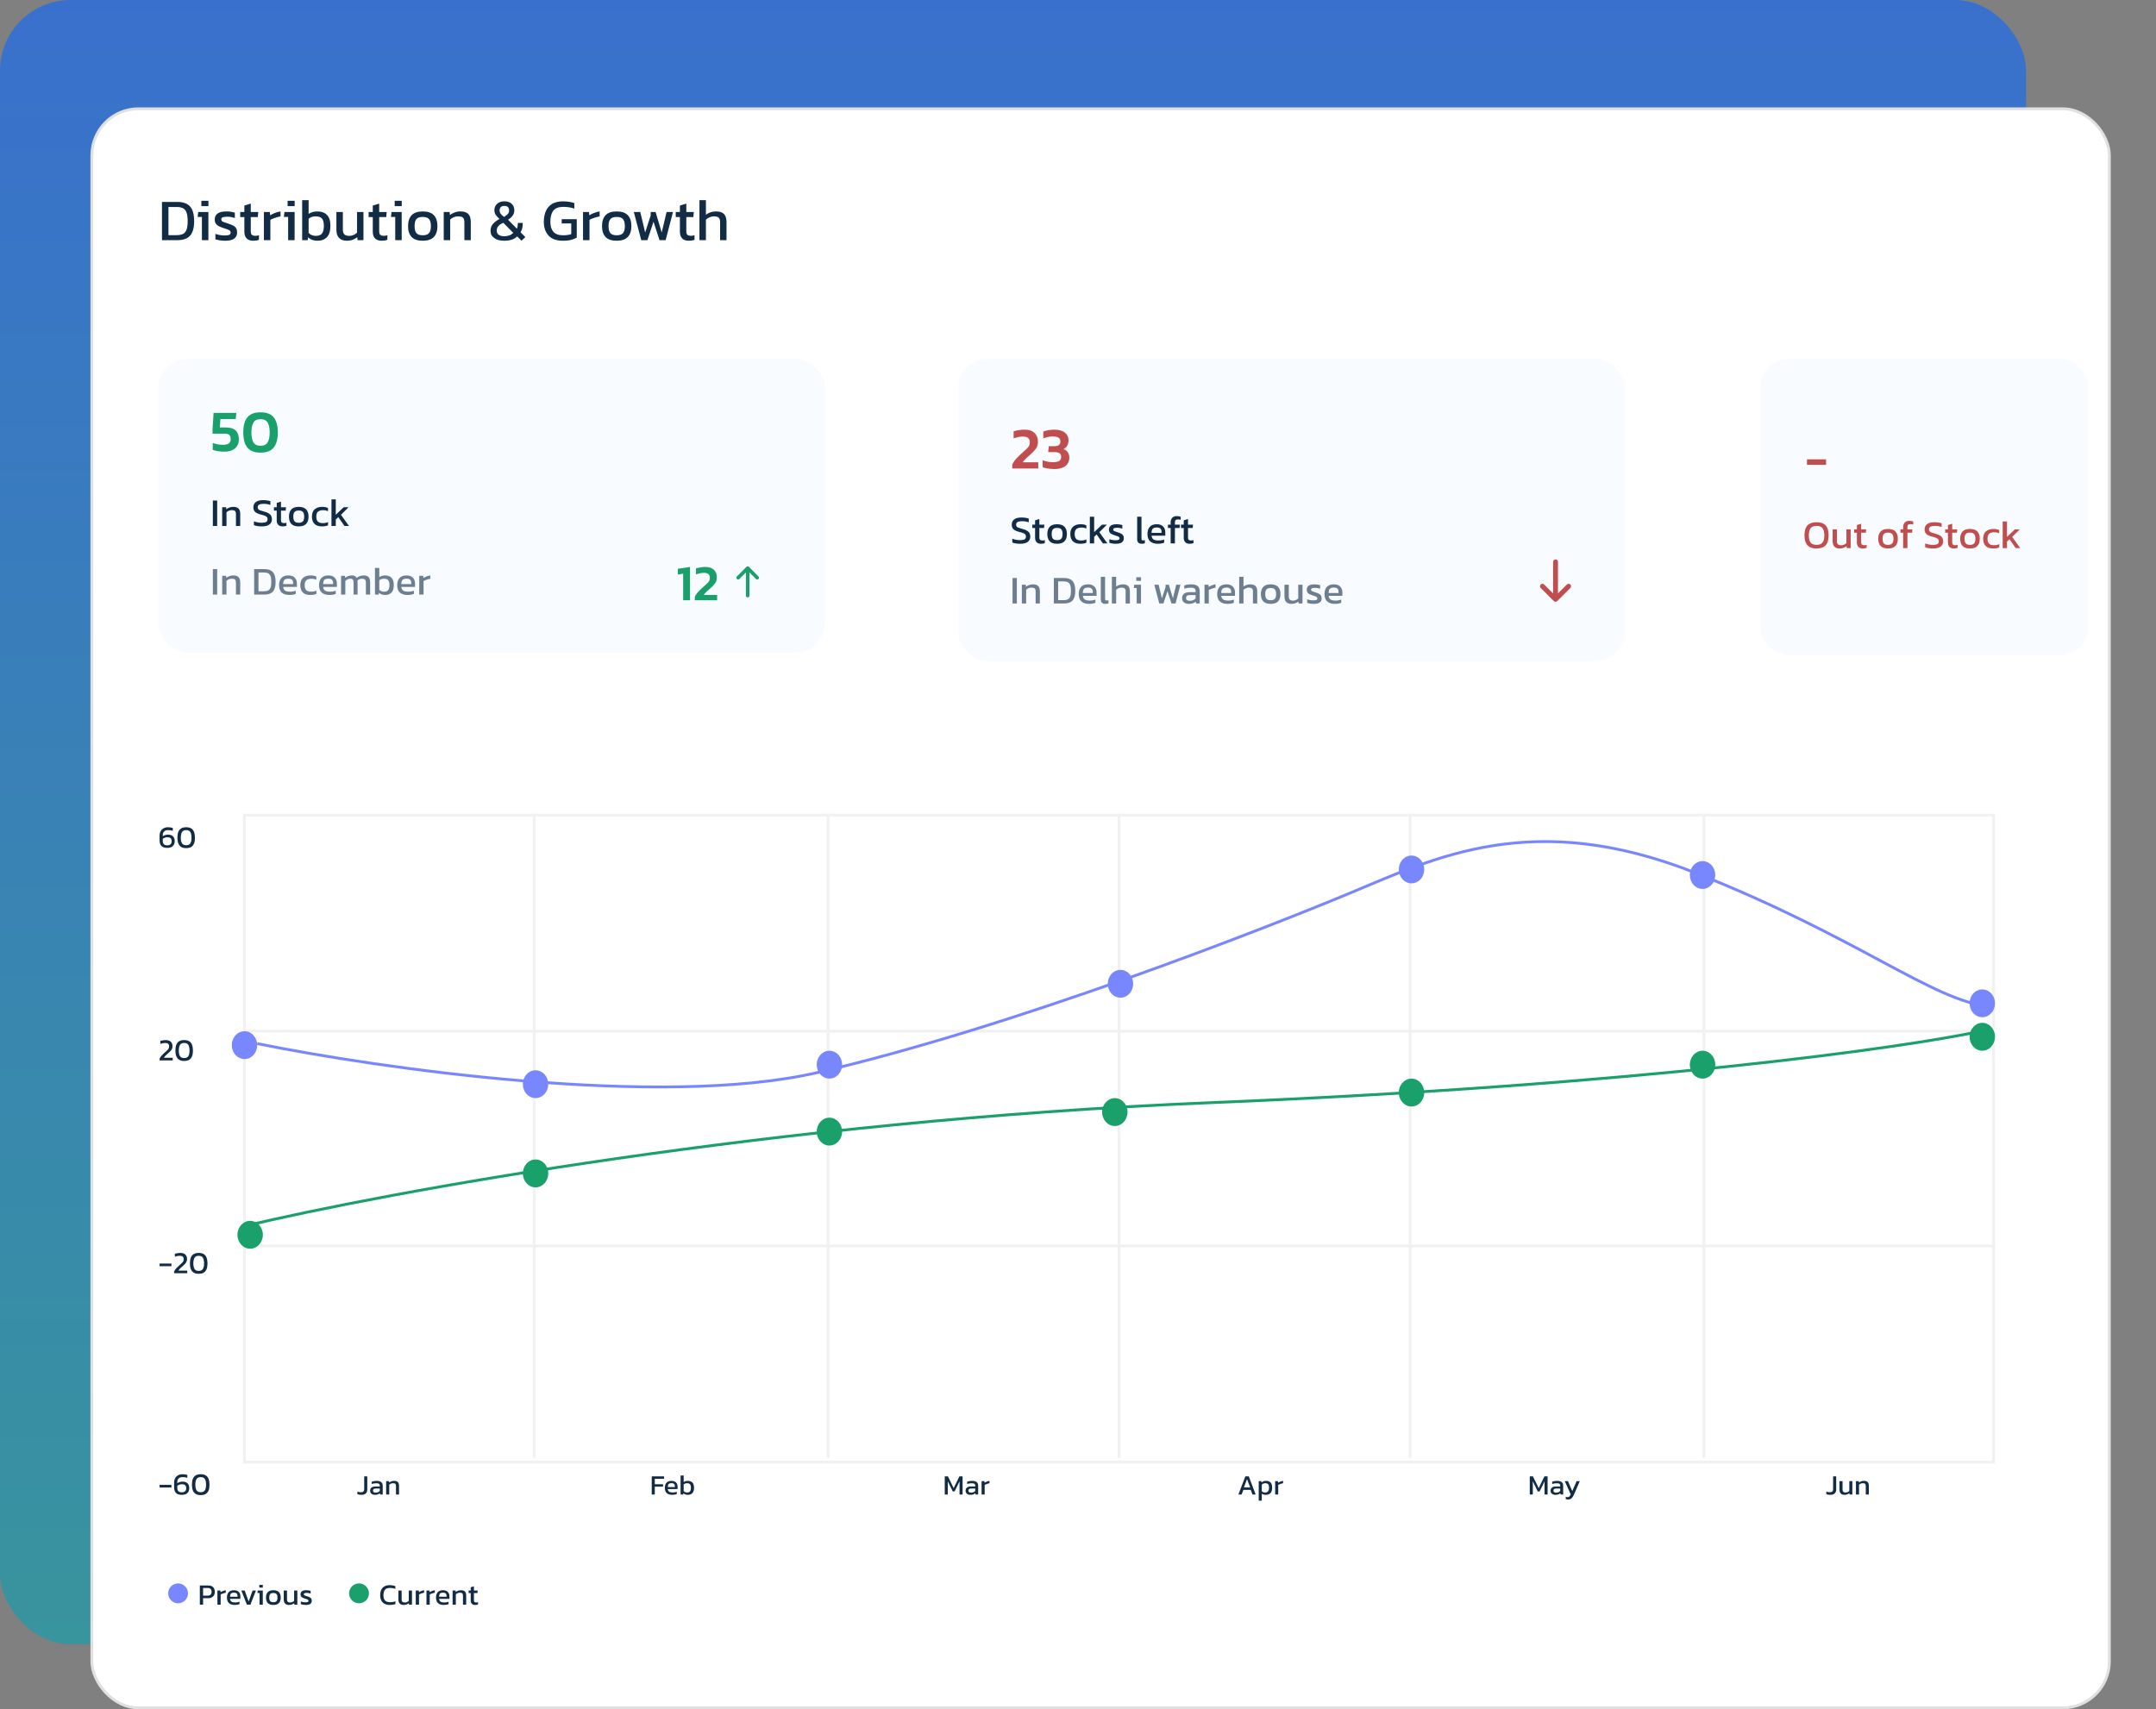 <svg width="763" height="605" viewBox="0 0 763 605" fill="none" xmlns="http://www.w3.org/2000/svg">
<rect x="0" y="0" width="763" height="605" fill="#808080" stroke="none"/>
<rect width="717" height="582" rx="25" fill="url(#paint0_linear_4348_1072)"/>
<rect x="32.5" y="38.5" width="714" height="566" rx="16.5" fill="white" stroke="#E0E0E0"/>
<rect width="650" height="291" transform="translate(56 288)" fill="white"/>
<g clip-path="url(#clip0_4348_1072)">
<rect width="650" height="245" transform="translate(56 288)" fill="white"/>
<path d="M59.157 300.11C58.27 300.11 57.599 299.89 57.144 299.45C56.697 299.01 56.473 298.317 56.473 297.371V295.776C56.473 295.189 56.594 294.672 56.836 294.225C57.078 293.778 57.423 293.429 57.87 293.18C58.317 292.931 58.849 292.806 59.465 292.806C59.824 292.806 60.136 292.828 60.4 292.872C60.671 292.916 60.921 292.978 61.148 293.059V294.082C60.921 294.001 60.675 293.939 60.411 293.895C60.154 293.851 59.865 293.829 59.542 293.829C58.882 293.829 58.394 293.987 58.079 294.302C57.764 294.61 57.606 295.024 57.606 295.545V295.985C57.863 295.794 58.156 295.655 58.486 295.567C58.823 295.472 59.128 295.424 59.399 295.424C60.228 295.424 60.84 295.626 61.236 296.029C61.632 296.432 61.83 297.004 61.83 297.745C61.83 298.449 61.614 299.021 61.181 299.461C60.748 299.894 60.074 300.11 59.157 300.11ZM59.168 299.208C59.696 299.208 60.092 299.08 60.356 298.823C60.62 298.566 60.752 298.222 60.752 297.789C60.752 297.334 60.642 296.982 60.422 296.733C60.209 296.476 59.81 296.348 59.223 296.348C58.93 296.348 58.64 296.399 58.354 296.502C58.075 296.597 57.826 296.726 57.606 296.887V297.646C57.606 298.687 58.127 299.208 59.168 299.208ZM65.892 300.198C65.144 300.198 64.542 300.055 64.088 299.769C63.633 299.476 63.299 299.058 63.087 298.515C62.881 297.965 62.779 297.309 62.779 296.546C62.779 295.754 62.878 295.079 63.076 294.522C63.281 293.965 63.611 293.539 64.066 293.246C64.52 292.953 65.129 292.806 65.892 292.806C66.654 292.806 67.259 292.953 67.707 293.246C68.161 293.539 68.488 293.965 68.686 294.522C68.891 295.079 68.994 295.754 68.994 296.546C68.994 297.309 68.891 297.965 68.686 298.515C68.48 299.058 68.15 299.476 67.696 299.769C67.241 300.055 66.64 300.198 65.892 300.198ZM65.892 299.175C66.596 299.175 67.087 298.944 67.366 298.482C67.644 298.013 67.784 297.367 67.784 296.546C67.784 295.673 67.648 295.002 67.377 294.533C67.105 294.064 66.61 293.829 65.892 293.829C65.173 293.829 64.674 294.064 64.396 294.533C64.124 295.002 63.989 295.673 63.989 296.546C63.989 297.367 64.128 298.013 64.407 298.482C64.685 298.944 65.18 299.175 65.892 299.175Z" fill="#122C46"/>
<path d="M56.473 375.333V374.739C56.664 374.292 56.928 373.888 57.265 373.529C57.61 373.17 57.976 372.821 58.365 372.484C58.658 372.227 58.9 372.011 59.091 371.835C59.289 371.652 59.443 371.487 59.553 371.34C59.663 371.193 59.74 371.043 59.784 370.889C59.828 370.728 59.85 370.541 59.85 370.328C59.85 369.947 59.74 369.657 59.52 369.459C59.3 369.261 58.933 369.162 58.42 369.162C58.141 369.162 57.855 369.191 57.562 369.25C57.276 369.309 57.001 369.389 56.737 369.492V368.436C56.994 368.348 57.298 368.278 57.65 368.227C58.002 368.168 58.336 368.139 58.651 368.139C59.443 368.139 60.041 368.333 60.444 368.722C60.847 369.111 61.049 369.642 61.049 370.317C61.049 370.654 60.99 370.955 60.873 371.219C60.756 371.476 60.594 371.721 60.389 371.956C60.184 372.183 59.945 372.418 59.674 372.66C59.337 372.953 59.018 373.239 58.717 373.518C58.424 373.789 58.185 374.086 58.002 374.409H61.126V375.333H56.473ZM65.183 375.531C64.435 375.531 63.833 375.388 63.379 375.102C62.924 374.809 62.59 374.391 62.378 373.848C62.172 373.298 62.07 372.642 62.07 371.879C62.07 371.087 62.169 370.412 62.367 369.855C62.572 369.298 62.902 368.872 63.357 368.579C63.811 368.286 64.42 368.139 65.183 368.139C65.945 368.139 66.55 368.286 66.998 368.579C67.452 368.872 67.779 369.298 67.977 369.855C68.182 370.412 68.285 371.087 68.285 371.879C68.285 372.642 68.182 373.298 67.977 373.848C67.771 374.391 67.441 374.809 66.987 375.102C66.532 375.388 65.931 375.531 65.183 375.531ZM65.183 374.508C65.887 374.508 66.378 374.277 66.657 373.815C66.935 373.346 67.075 372.7 67.075 371.879C67.075 371.006 66.939 370.335 66.668 369.866C66.396 369.397 65.901 369.162 65.183 369.162C64.464 369.162 63.965 369.397 63.687 369.866C63.415 370.335 63.28 371.006 63.28 371.879C63.28 372.7 63.419 373.346 63.698 373.815C63.976 374.277 64.471 374.508 65.183 374.508Z" fill="#122C46"/>
<path d="M56.473 448.17V447.235H60.675V448.17H56.473ZM61.618 450.667V450.073C61.809 449.626 62.073 449.222 62.41 448.863C62.755 448.504 63.122 448.155 63.511 447.818C63.804 447.561 64.046 447.345 64.237 447.169C64.434 446.986 64.588 446.821 64.698 446.674C64.808 446.527 64.885 446.377 64.93 446.223C64.974 446.062 64.996 445.875 64.996 445.662C64.996 445.281 64.885 444.991 64.665 444.793C64.445 444.595 64.079 444.496 63.566 444.496C63.287 444.496 63.001 444.525 62.708 444.584C62.422 444.643 62.147 444.723 61.883 444.826V443.77C62.139 443.682 62.444 443.612 62.795 443.561C63.148 443.502 63.481 443.473 63.797 443.473C64.588 443.473 65.186 443.667 65.59 444.056C65.993 444.445 66.195 444.976 66.195 445.651C66.195 445.988 66.136 446.289 66.019 446.553C65.901 446.81 65.74 447.055 65.534 447.29C65.329 447.517 65.091 447.752 64.82 447.994C64.482 448.287 64.163 448.573 63.862 448.852C63.569 449.123 63.331 449.42 63.148 449.743H66.272V450.667H61.618ZM70.328 450.865C69.58 450.865 68.979 450.722 68.524 450.436C68.07 450.143 67.736 449.725 67.523 449.182C67.318 448.632 67.215 447.976 67.215 447.213C67.215 446.421 67.314 445.746 67.512 445.189C67.718 444.632 68.047 444.206 68.502 443.913C68.957 443.62 69.566 443.473 70.328 443.473C71.091 443.473 71.696 443.62 72.143 443.913C72.598 444.206 72.924 444.632 73.122 445.189C73.328 445.746 73.43 446.421 73.43 447.213C73.43 447.976 73.328 448.632 73.122 449.182C72.917 449.725 72.587 450.143 72.132 450.436C71.677 450.722 71.076 450.865 70.328 450.865ZM70.328 449.842C71.032 449.842 71.523 449.611 71.802 449.149C72.081 448.68 72.22 448.034 72.22 447.213C72.22 446.34 72.085 445.669 71.813 445.2C71.542 444.731 71.047 444.496 70.328 444.496C69.609 444.496 69.111 444.731 68.832 445.2C68.561 445.669 68.425 446.34 68.425 447.213C68.425 448.034 68.564 448.68 68.843 449.149C69.122 449.611 69.617 449.842 70.328 449.842Z" fill="#122C46"/>
<path d="M56.473 526.503V525.568H60.675V526.503H56.473ZM64.302 529.11C63.415 529.11 62.744 528.89 62.289 528.45C61.842 528.01 61.618 527.317 61.618 526.371V524.776C61.618 524.189 61.739 523.672 61.981 523.225C62.224 522.778 62.568 522.429 63.016 522.18C63.463 521.931 63.995 521.806 64.611 521.806C64.97 521.806 65.281 521.828 65.546 521.872C65.817 521.916 66.066 521.978 66.293 522.059V523.082C66.066 523.001 65.82 522.939 65.556 522.895C65.3 522.851 65.01 522.829 64.688 522.829C64.028 522.829 63.54 522.987 63.224 523.302C62.909 523.61 62.752 524.024 62.752 524.545V524.985C63.008 524.794 63.301 524.655 63.632 524.567C63.969 524.472 64.273 524.424 64.544 524.424C65.373 524.424 65.986 524.626 66.382 525.029C66.778 525.432 66.975 526.004 66.975 526.745C66.975 527.449 66.759 528.021 66.326 528.461C65.894 528.894 65.219 529.11 64.302 529.11ZM64.314 528.208C64.841 528.208 65.237 528.08 65.501 527.823C65.766 527.566 65.897 527.222 65.897 526.789C65.897 526.334 65.787 525.982 65.567 525.733C65.355 525.476 64.955 525.348 64.368 525.348C64.075 525.348 63.785 525.399 63.499 525.502C63.221 525.597 62.971 525.726 62.752 525.887V526.646C62.752 527.687 63.272 528.208 64.314 528.208ZM71.037 529.198C70.289 529.198 69.688 529.055 69.233 528.769C68.778 528.476 68.445 528.058 68.232 527.515C68.027 526.965 67.924 526.309 67.924 525.546C67.924 524.754 68.023 524.079 68.221 523.522C68.427 522.965 68.757 522.539 69.211 522.246C69.666 521.953 70.275 521.806 71.037 521.806C71.8 521.806 72.405 521.953 72.852 522.246C73.307 522.539 73.633 522.965 73.831 523.522C74.037 524.079 74.139 524.754 74.139 525.546C74.139 526.309 74.037 526.965 73.831 527.515C73.626 528.058 73.296 528.476 72.841 528.769C72.386 529.055 71.785 529.198 71.037 529.198ZM71.037 528.175C71.741 528.175 72.233 527.944 72.511 527.482C72.79 527.013 72.929 526.367 72.929 525.546C72.929 524.673 72.793 524.002 72.522 523.533C72.251 523.064 71.756 522.829 71.037 522.829C70.319 522.829 69.82 523.064 69.541 523.533C69.27 524.002 69.134 524.673 69.134 525.546C69.134 526.367 69.273 527.013 69.552 527.482C69.831 527.944 70.326 528.175 71.037 528.175Z" fill="#122C46"/>
<g clip-path="url(#clip1_4348_1072)">
<rect width="624" height="245" transform="translate(82.029 288)" fill="white"/>
<rect x="86.529" y="288.5" width="619" height="229" stroke="#F1F1F1"/>
<path d="M86.029 364.994H706.029" stroke="#F1F1F1"/>
<path d="M86.029 441.006H706.029" stroke="#F1F1F1"/>
<path d="M189.029 288V516.026" stroke="#F1F1F1"/>
<path d="M293.029 288V516.026" stroke="#F1F1F1"/>
<path d="M396.029 288V516.026" stroke="#F1F1F1"/>
<path d="M499.029 288V516.026" stroke="#F1F1F1"/>
<path d="M603.029 288V516.026" stroke="#F1F1F1"/>
<ellipse cx="499.529" cy="386.713" rx="4.5" ry="4.936" fill="#1AA06B"/>
<path d="M86.029 434.093C136.14 422.116 274.629 396.595 427.696 390.33C580.763 384.065 673.696 370.829 701.029 364.994" stroke="#1AA06B"/>
<ellipse cx="88.529" cy="437.056" rx="4.5" ry="4.936" fill="#1AA06B"/>
<ellipse cx="189.529" cy="415.339" rx="4.5" ry="4.936" fill="#1AA06B"/>
<ellipse cx="394.529" cy="393.622" rx="4.5" ry="4.936" fill="#1AA06B"/>
<ellipse cx="701.529" cy="366.97" rx="4.5" ry="4.936" fill="#1AA06B"/>
<path d="M91.029 369.382C134.065 378.148 233.993 392.467 289.415 379.609C358.692 363.538 446.863 328.96 477.303 316.298C507.743 303.635 542.382 286.103 600.113 308.993C657.844 331.882 684.086 354.285 704.029 356.233" stroke="#7987FF"/>
<path d="M90.529 369.93C90.529 372.424 88.696 374.365 86.529 374.365C84.363 374.365 82.529 372.424 82.529 369.93C82.529 367.436 84.363 365.494 86.529 365.494C88.696 365.494 90.529 367.436 90.529 369.93Z" fill="#7987FF" stroke="#7987FF"/>
<path d="M193.529 383.751C193.529 386.245 191.696 388.187 189.529 388.187C187.363 388.187 185.529 386.245 185.529 383.751C185.529 381.257 187.363 379.315 189.529 379.315C191.696 379.315 193.529 381.257 193.529 383.751Z" fill="#7987FF" stroke="#7987FF"/>
<ellipse cx="293.529" cy="400.532" rx="4.5" ry="4.936" fill="#1AA06B"/>
<path d="M297.529 376.842C297.529 379.336 295.696 381.277 293.529 381.277C291.363 381.277 289.529 379.336 289.529 376.842C289.529 374.348 291.363 372.406 293.529 372.406C295.696 372.406 297.529 374.348 297.529 376.842Z" fill="#7987FF" stroke="#7987FF"/>
<path d="M400.529 348.214C400.529 350.708 398.696 352.65 396.529 352.65C394.363 352.65 392.529 350.708 392.529 348.214C392.529 345.72 394.363 343.778 396.529 343.778C398.696 343.778 400.529 345.72 400.529 348.214Z" fill="#7987FF" stroke="#7987FF"/>
<path d="M503.529 307.742C503.529 310.236 501.696 312.178 499.529 312.178C497.363 312.178 495.529 310.236 495.529 307.742C495.529 305.248 497.363 303.307 499.529 303.307C501.696 303.307 503.529 305.248 503.529 307.742Z" fill="#7987FF" stroke="#7987FF"/>
<path d="M705.529 355.125C705.529 357.619 703.696 359.561 701.529 359.561C699.363 359.561 697.529 357.619 697.529 355.125C697.529 352.631 699.363 350.689 701.529 350.689C703.696 350.689 705.529 352.631 705.529 355.125Z" fill="#7987FF" stroke="#7987FF"/>
<ellipse cx="602.529" cy="376.842" rx="4.5" ry="4.936" fill="#1AA06B"/>
<path d="M606.529 309.717C606.529 312.211 604.696 314.152 602.529 314.152C600.363 314.152 598.529 312.211 598.529 309.717C598.529 307.223 600.363 305.281 602.529 305.281C604.696 305.281 606.529 307.223 606.529 309.717Z" fill="#7987FF" stroke="#7987FF"/>
<path d="M127.881 529.1C127.334 529.1 126.868 529.023 126.481 528.87V527.95C126.641 528.017 126.828 528.073 127.041 528.12C127.261 528.16 127.478 528.18 127.691 528.18C128.138 528.18 128.448 528.09 128.621 527.91C128.801 527.723 128.891 527.427 128.891 527.02V522.56H129.981V527.2C129.981 527.813 129.804 528.283 129.451 528.61C129.104 528.937 128.581 529.1 127.881 529.1ZM132.668 529.1C132.368 529.1 132.088 529.047 131.828 528.94C131.574 528.833 131.371 528.673 131.218 528.46C131.064 528.24 130.988 527.97 130.988 527.65C130.988 527.197 131.141 526.833 131.448 526.56C131.761 526.28 132.241 526.14 132.888 526.14H134.408V525.93C134.408 525.703 134.371 525.523 134.298 525.39C134.231 525.257 134.104 525.16 133.918 525.1C133.738 525.04 133.471 525.01 133.118 525.01C132.558 525.01 132.034 525.093 131.548 525.26V524.45C131.761 524.363 132.021 524.293 132.328 524.24C132.634 524.187 132.964 524.16 133.318 524.16C134.011 524.16 134.538 524.3 134.898 524.58C135.264 524.86 135.448 525.317 135.448 525.95V529H134.518L134.448 528.52C134.254 528.707 134.014 528.85 133.728 528.95C133.448 529.05 133.094 529.1 132.668 529.1ZM132.958 528.32C133.284 528.32 133.568 528.267 133.808 528.16C134.054 528.047 134.254 527.897 134.408 527.71V526.88H132.908C132.588 526.88 132.354 526.943 132.208 527.07C132.068 527.19 131.998 527.377 131.998 527.63C131.998 527.877 132.081 528.053 132.248 528.16C132.414 528.267 132.651 528.32 132.958 528.32ZM136.656 529V524.26H137.656L137.706 524.76C137.92 524.593 138.173 524.453 138.466 524.34C138.766 524.22 139.096 524.16 139.456 524.16C140.07 524.16 140.516 524.303 140.796 524.59C141.076 524.877 141.216 525.323 141.216 525.93V529H140.136V525.98C140.136 525.613 140.06 525.357 139.906 525.21C139.76 525.063 139.48 524.99 139.066 524.99C138.82 524.99 138.576 525.04 138.336 525.14C138.103 525.24 137.906 525.37 137.746 525.53V529H136.656Z" fill="#122C46"/>
<path d="M230.642 529V522.56H235.022V523.41H231.732V525.36H234.652V526.2H231.732V529H230.642ZM237.885 529.1C237.059 529.1 236.419 528.897 235.965 528.49C235.512 528.083 235.285 527.46 235.285 526.62C235.285 525.86 235.479 525.26 235.865 524.82C236.252 524.38 236.839 524.16 237.625 524.16C238.345 524.16 238.885 524.35 239.245 524.73C239.612 525.103 239.795 525.587 239.795 526.18V527.06H236.325C236.379 527.52 236.545 527.837 236.825 528.01C237.105 528.183 237.532 528.27 238.105 528.27C238.345 528.27 238.592 528.247 238.845 528.2C239.099 528.153 239.319 528.093 239.505 528.02V528.82C239.292 528.913 239.045 528.983 238.765 529.03C238.492 529.077 238.199 529.1 237.885 529.1ZM236.325 526.35H238.835V526.02C238.835 525.693 238.745 525.44 238.565 525.26C238.385 525.073 238.082 524.98 237.655 524.98C237.149 524.98 236.799 525.09 236.605 525.31C236.419 525.53 236.325 525.877 236.325 526.35ZM243.457 529.1C243.11 529.1 242.81 529.053 242.557 528.96C242.303 528.867 242.07 528.723 241.857 528.53L241.797 529H240.857V522.26H241.947V524.57C242.36 524.297 242.857 524.16 243.437 524.16C244.11 524.16 244.64 524.353 245.027 524.74C245.42 525.12 245.617 525.737 245.617 526.59C245.617 527.45 245.423 528.083 245.037 528.49C244.65 528.897 244.123 529.1 243.457 529.1ZM243.167 528.28C243.66 528.28 244.007 528.14 244.207 527.86C244.413 527.58 244.517 527.157 244.517 526.59C244.517 526.003 244.407 525.59 244.187 525.35C243.967 525.11 243.62 524.99 243.147 524.99C242.653 524.99 242.253 525.127 241.947 525.4V527.78C242.26 528.113 242.667 528.28 243.167 528.28Z" fill="#122C46"/>
<path d="M334.344 529V522.56H335.464L337.504 526.73L339.534 522.56H340.654V529H339.574V524.33L337.834 527.89H337.174L335.424 524.33V529H334.344ZM343.392 529.1C343.092 529.1 342.812 529.047 342.552 528.94C342.299 528.833 342.096 528.673 341.942 528.46C341.789 528.24 341.712 527.97 341.712 527.65C341.712 527.197 341.866 526.833 342.172 526.56C342.486 526.28 342.966 526.14 343.612 526.14H345.132V525.93C345.132 525.703 345.096 525.523 345.022 525.39C344.956 525.257 344.829 525.16 344.642 525.1C344.462 525.04 344.196 525.01 343.842 525.01C343.282 525.01 342.759 525.093 342.272 525.26V524.45C342.486 524.363 342.746 524.293 343.052 524.24C343.359 524.187 343.689 524.16 344.042 524.16C344.736 524.16 345.262 524.3 345.622 524.58C345.989 524.86 346.172 525.317 346.172 525.95V529H345.242L345.172 528.52C344.979 528.707 344.739 528.85 344.452 528.95C344.172 529.05 343.819 529.1 343.392 529.1ZM343.682 528.32C344.009 528.32 344.292 528.267 344.532 528.16C344.779 528.047 344.979 527.897 345.132 527.71V526.88H343.632C343.312 526.88 343.079 526.943 342.932 527.07C342.792 527.19 342.722 527.377 342.722 527.63C342.722 527.877 342.806 528.053 342.972 528.16C343.139 528.267 343.376 528.32 343.682 528.32ZM347.381 529V524.26H348.381L348.441 524.81C348.668 524.663 348.938 524.53 349.251 524.41C349.564 524.29 349.874 524.207 350.181 524.16V524.99C349.994 525.023 349.791 525.073 349.571 525.14C349.358 525.2 349.154 525.27 348.961 525.35C348.768 525.423 348.604 525.5 348.471 525.58V529H347.381Z" fill="#122C46"/>
<path d="M438.261 529L440.721 522.56H441.941L444.381 529H443.261L442.621 527.34H440.031L439.391 529H438.261ZM440.201 526.5H442.441L441.321 523.55L440.201 526.5ZM445.453 531.16V524.26H446.393L446.453 524.73C446.667 524.537 446.9 524.393 447.153 524.3C447.407 524.207 447.707 524.16 448.053 524.16C448.733 524.16 449.263 524.347 449.643 524.72C450.023 525.087 450.213 525.697 450.213 526.55C450.213 527.403 450.017 528.043 449.623 528.47C449.23 528.89 448.693 529.1 448.013 529.1C447.44 529.1 446.95 528.967 446.543 528.7V531.16H445.453ZM447.733 528.28C448.653 528.28 449.113 527.7 449.113 526.54C449.113 525.98 449.01 525.583 448.803 525.35C448.597 525.11 448.25 524.99 447.763 524.99C447.277 524.99 446.87 525.157 446.543 525.49V527.86C446.697 527.987 446.867 528.09 447.053 528.17C447.247 528.243 447.473 528.28 447.733 528.28ZM451.274 529V524.26H452.274L452.334 524.81C452.56 524.663 452.83 524.53 453.144 524.41C453.457 524.29 453.767 524.207 454.074 524.16V524.99C453.887 525.023 453.684 525.073 453.464 525.14C453.25 525.2 453.047 525.27 452.854 525.35C452.66 525.423 452.497 525.5 452.364 525.58V529H451.274Z" fill="#122C46"/>
<path d="M541.377 529V522.56H542.497L544.537 526.73L546.567 522.56H547.687V529H546.607V524.33L544.867 527.89H544.207L542.457 524.33V529H541.377ZM550.425 529.1C550.125 529.1 549.845 529.047 549.585 528.94C549.332 528.833 549.129 528.673 548.975 528.46C548.822 528.24 548.745 527.97 548.745 527.65C548.745 527.197 548.899 526.833 549.205 526.56C549.519 526.28 549.999 526.14 550.645 526.14H552.165V525.93C552.165 525.703 552.129 525.523 552.055 525.39C551.989 525.257 551.862 525.16 551.675 525.1C551.495 525.04 551.229 525.01 550.875 525.01C550.315 525.01 549.792 525.093 549.305 525.26V524.45C549.519 524.363 549.779 524.293 550.085 524.24C550.392 524.187 550.722 524.16 551.075 524.16C551.769 524.16 552.295 524.3 552.655 524.58C553.022 524.86 553.205 525.317 553.205 525.95V529H552.275L552.205 528.52C552.012 528.707 551.772 528.85 551.485 528.95C551.205 529.05 550.852 529.1 550.425 529.1ZM550.715 528.32C551.042 528.32 551.325 528.267 551.565 528.16C551.812 528.047 552.012 527.897 552.165 527.71V526.88H550.665C550.345 526.88 550.112 526.943 549.965 527.07C549.825 527.19 549.755 527.377 549.755 527.63C549.755 527.877 549.839 528.053 550.005 528.16C550.172 528.267 550.409 528.32 550.715 528.32ZM555.035 530.76C554.675 530.76 554.368 530.713 554.115 530.62V529.81C554.228 529.85 554.332 529.877 554.425 529.89C554.525 529.903 554.625 529.91 554.725 529.91C554.932 529.91 555.098 529.877 555.225 529.81C555.352 529.743 555.462 529.637 555.555 529.49C555.655 529.35 555.762 529.167 555.875 528.94L553.765 524.26H554.895L556.415 527.78L557.955 524.26H559.075L557.145 528.73C556.978 529.13 556.798 529.48 556.605 529.78C556.418 530.087 556.198 530.327 555.945 530.5C555.698 530.673 555.395 530.76 555.035 530.76Z" fill="#122C46"/>
<path d="M647.725 529.1C647.178 529.1 646.711 529.023 646.325 528.87V527.95C646.485 528.017 646.671 528.073 646.885 528.12C647.105 528.16 647.321 528.18 647.535 528.18C647.981 528.18 648.291 528.09 648.465 527.91C648.645 527.723 648.735 527.427 648.735 527.02V522.56H649.825V527.2C649.825 527.813 649.648 528.283 649.295 528.61C648.948 528.937 648.425 529.1 647.725 529.1ZM652.741 529.1C652.175 529.1 651.738 528.943 651.431 528.63C651.131 528.317 650.981 527.857 650.981 527.25V524.26H652.071V527.25C652.071 527.603 652.158 527.863 652.331 528.03C652.505 528.197 652.771 528.28 653.131 528.28C653.398 528.28 653.645 528.23 653.871 528.13C654.098 528.03 654.295 527.897 654.461 527.73V524.26H655.541V529H654.551L654.501 528.51C654.288 528.677 654.035 528.817 653.741 528.93C653.448 529.043 653.115 529.1 652.741 529.1ZM656.813 529V524.26H657.813L657.863 524.76C658.076 524.593 658.329 524.453 658.623 524.34C658.923 524.22 659.253 524.16 659.613 524.16C660.226 524.16 660.673 524.303 660.953 524.59C661.233 524.877 661.373 525.323 661.373 525.93V529H660.293V525.98C660.293 525.613 660.216 525.357 660.063 525.21C659.916 525.063 659.636 524.99 659.223 524.99C658.976 524.99 658.733 525.04 658.493 525.14C658.259 525.24 658.063 525.37 657.903 525.53V529H656.813Z" fill="#122C46"/>
</g>
</g>
<g clip-path="url(#clip2_4348_1072)">
<circle cx="63.028" cy="563.971" r="3.515" fill="#7987FF"/>
<path d="M70.723 567.971V561.18H73.749C74.269 561.18 74.698 561.279 75.035 561.476C75.373 561.673 75.622 561.943 75.784 562.288C75.946 562.625 76.026 563.012 76.026 563.447C76.026 564.122 75.816 564.663 75.394 565.071C74.979 565.479 74.417 565.683 73.707 565.683H71.872V567.971H70.723ZM71.872 564.776H73.496C73.953 564.776 74.297 564.656 74.529 564.417C74.761 564.178 74.877 563.855 74.877 563.447C74.877 563.012 74.765 562.674 74.54 562.435C74.322 562.196 73.991 562.077 73.549 562.077H71.872V564.776ZM76.942 567.971V562.973H77.996L78.06 563.553C78.299 563.398 78.583 563.258 78.914 563.131C79.244 563.005 79.571 562.917 79.894 562.867V563.743C79.698 563.778 79.483 563.83 79.251 563.901C79.026 563.964 78.812 564.038 78.608 564.122C78.404 564.2 78.232 564.28 78.091 564.365V567.971H76.942ZM83.056 568.076C82.184 568.076 81.509 567.862 81.031 567.433C80.553 567.004 80.314 566.347 80.314 565.461C80.314 564.66 80.518 564.027 80.926 563.563C81.334 563.099 81.952 562.867 82.782 562.867C83.541 562.867 84.11 563.068 84.49 563.468C84.876 563.862 85.07 564.372 85.07 564.997V565.925H81.411C81.467 566.41 81.643 566.744 81.938 566.927C82.233 567.11 82.683 567.201 83.288 567.201C83.541 567.201 83.801 567.176 84.068 567.127C84.335 567.078 84.567 567.015 84.764 566.937V567.781C84.539 567.879 84.279 567.953 83.984 568.002C83.695 568.052 83.386 568.076 83.056 568.076ZM81.411 565.177H84.058V564.829C84.058 564.484 83.963 564.217 83.773 564.027C83.583 563.83 83.263 563.732 82.813 563.732C82.279 563.732 81.91 563.848 81.706 564.08C81.509 564.312 81.411 564.678 81.411 565.177ZM87.373 567.971L85.401 562.973H86.593L87.995 566.853L89.397 562.973H90.578L88.617 567.971H87.373ZM91.759 561.929V560.98H93.013V561.929H91.759ZM91.853 567.971V563.848H91.094L91.2 562.973H93.003V567.971H91.853ZM96.737 568.076C95.837 568.076 95.176 567.851 94.755 567.401C94.34 566.951 94.133 566.308 94.133 565.472C94.133 564.635 94.344 563.992 94.765 563.542C95.187 563.092 95.844 562.867 96.737 562.867C97.637 562.867 98.297 563.092 98.719 563.542C99.141 563.992 99.352 564.635 99.352 565.472C99.352 566.308 99.141 566.951 98.719 567.401C98.304 567.851 97.644 568.076 96.737 568.076ZM96.737 567.106C97.264 567.106 97.637 566.98 97.855 566.727C98.079 566.466 98.192 566.048 98.192 565.472C98.192 564.895 98.079 564.481 97.855 564.228C97.637 563.975 97.264 563.848 96.737 563.848C96.217 563.848 95.844 563.975 95.619 564.228C95.401 564.481 95.292 564.895 95.292 565.472C95.292 566.048 95.401 566.466 95.619 566.727C95.844 566.98 96.217 567.106 96.737 567.106ZM102.273 568.076C101.676 568.076 101.215 567.911 100.892 567.581C100.575 567.25 100.417 566.765 100.417 566.126V562.973H101.567V566.126C101.567 566.498 101.658 566.772 101.841 566.948C102.023 567.124 102.305 567.212 102.684 567.212C102.965 567.212 103.225 567.159 103.464 567.053C103.703 566.948 103.911 566.807 104.087 566.632V562.973H105.225V567.971H104.181L104.129 567.454C103.904 567.63 103.637 567.777 103.327 567.897C103.018 568.016 102.667 568.076 102.273 568.076ZM108.232 568.076C107.887 568.076 107.557 568.052 107.24 568.002C106.931 567.953 106.675 567.893 106.471 567.823V566.853C106.71 566.944 106.973 567.015 107.262 567.064C107.55 567.113 107.824 567.138 108.084 567.138C108.478 567.138 108.759 567.103 108.927 567.032C109.096 566.962 109.181 566.825 109.181 566.621C109.181 566.473 109.128 566.357 109.022 566.273C108.924 566.189 108.773 566.111 108.569 566.041C108.372 565.971 108.119 565.887 107.81 565.788C107.515 565.69 107.258 565.584 107.04 565.472C106.822 565.352 106.654 565.201 106.534 565.018C106.415 564.836 106.355 564.597 106.355 564.301C106.355 563.845 106.52 563.493 106.85 563.247C107.181 562.994 107.711 562.867 108.442 562.867C108.731 562.867 109.005 562.889 109.265 562.931C109.525 562.973 109.746 563.026 109.929 563.089V564.048C109.732 563.971 109.514 563.911 109.275 563.869C109.043 563.827 108.826 563.806 108.622 563.806C108.256 563.806 107.979 563.838 107.789 563.901C107.606 563.964 107.515 564.091 107.515 564.28C107.515 564.477 107.61 564.618 107.799 564.702C107.996 564.779 108.309 564.888 108.738 565.029C109.131 565.148 109.444 565.275 109.676 565.409C109.908 565.542 110.073 565.704 110.172 565.894C110.277 566.076 110.33 566.315 110.33 566.611C110.33 567.103 110.151 567.472 109.792 567.718C109.434 567.957 108.913 568.076 108.232 568.076Z" fill="#122C46"/>
</g>
<g clip-path="url(#clip3_4348_1072)">
<circle cx="127.058" cy="563.971" r="3.515" fill="#1AA06B"/>
<path d="M137.936 568.076C136.819 568.076 135.972 567.77 135.395 567.159C134.826 566.547 134.541 565.721 134.541 564.681C134.541 563.936 134.661 563.296 134.9 562.762C135.146 562.221 135.518 561.806 136.017 561.518C136.516 561.223 137.153 561.075 137.926 561.075C138.319 561.075 138.678 561.107 139.001 561.17C139.332 561.226 139.637 561.303 139.919 561.402V562.404C139.637 562.291 139.335 562.207 139.012 562.151C138.696 562.087 138.362 562.056 138.01 562.056C137.167 562.056 136.569 562.281 136.218 562.73C135.873 563.18 135.701 563.83 135.701 564.681C135.701 565.475 135.891 566.08 136.27 566.495C136.65 566.902 137.237 567.106 138.031 567.106C138.355 567.106 138.678 567.082 139.001 567.032C139.332 566.976 139.641 566.892 139.929 566.779V567.791C139.648 567.883 139.342 567.953 139.012 568.002C138.689 568.052 138.33 568.076 137.936 568.076ZM142.846 568.076C142.249 568.076 141.789 567.911 141.465 567.581C141.149 567.25 140.991 566.765 140.991 566.126V562.973H142.14V566.126C142.14 566.498 142.231 566.772 142.414 566.948C142.597 567.124 142.878 567.212 143.258 567.212C143.539 567.212 143.799 567.159 144.038 567.053C144.277 566.948 144.484 566.807 144.66 566.632V562.973H145.799V567.971H144.755L144.702 567.454C144.477 567.63 144.21 567.777 143.901 567.897C143.592 568.016 143.24 568.076 142.846 568.076ZM147.139 567.971V562.973H148.193L148.257 563.553C148.496 563.398 148.78 563.258 149.111 563.131C149.441 563.005 149.768 562.917 150.091 562.867V563.743C149.895 563.778 149.68 563.83 149.448 563.901C149.223 563.964 149.009 564.038 148.805 564.122C148.601 564.2 148.429 564.28 148.288 564.365V567.971H147.139ZM150.928 567.971V562.973H151.983L152.046 563.553C152.285 563.398 152.57 563.258 152.9 563.131C153.23 563.005 153.557 562.917 153.881 562.867V563.743C153.684 563.778 153.469 563.83 153.237 563.901C153.012 563.964 152.798 564.038 152.594 564.122C152.39 564.2 152.218 564.28 152.078 564.365V567.971H150.928ZM157.042 568.076C156.17 568.076 155.496 567.862 155.018 567.433C154.54 567.004 154.301 566.347 154.301 565.461C154.301 564.66 154.504 564.027 154.912 563.563C155.32 563.099 155.938 562.867 156.768 562.867C157.527 562.867 158.096 563.068 158.476 563.468C158.863 563.862 159.056 564.372 159.056 564.997V565.925H155.397C155.453 566.41 155.629 566.744 155.924 566.927C156.22 567.11 156.669 567.201 157.274 567.201C157.527 567.201 157.787 567.176 158.054 567.127C158.321 567.078 158.553 567.015 158.75 566.937V567.781C158.525 567.879 158.265 567.953 157.97 568.002C157.682 568.052 157.372 568.076 157.042 568.076ZM155.397 565.177H158.044V564.829C158.044 564.484 157.949 564.217 157.759 564.027C157.569 563.83 157.249 563.732 156.8 563.732C156.265 563.732 155.896 563.848 155.692 564.08C155.496 564.312 155.397 564.678 155.397 565.177ZM160.175 567.971V562.973H161.229L161.282 563.5C161.507 563.324 161.774 563.177 162.083 563.057C162.399 562.931 162.747 562.867 163.127 562.867C163.774 562.867 164.245 563.019 164.54 563.321C164.835 563.623 164.983 564.094 164.983 564.734V567.971H163.844V564.786C163.844 564.4 163.763 564.129 163.601 563.975C163.447 563.82 163.152 563.743 162.716 563.743C162.456 563.743 162.199 563.795 161.946 563.901C161.7 564.006 161.493 564.143 161.324 564.312V567.971H160.175ZM168.179 568.076C167.645 568.076 167.244 567.936 166.977 567.654C166.717 567.366 166.587 566.976 166.587 566.484V563.869H165.849V562.973H166.587V561.824L167.725 561.476V562.973H169.054L168.98 563.869H167.725V566.421C167.725 566.709 167.792 566.913 167.926 567.032C168.059 567.145 168.277 567.201 168.579 567.201C168.769 567.201 168.97 567.166 169.18 567.096V567.907C168.906 568.02 168.572 568.076 168.179 568.076Z" fill="#122C46"/>
</g>
<path d="M57.323 85V71.476H62.804C64.806 71.476 66.29 72.008 67.256 73.072C68.222 74.122 68.705 75.872 68.705 78.322C68.705 80.632 68.229 82.326 67.277 83.404C66.325 84.468 64.834 85 62.804 85H57.323ZM59.612 83.236H62.447C63.329 83.236 64.064 83.11 64.652 82.858C65.24 82.592 65.681 82.102 65.975 81.388C66.269 80.674 66.416 79.652 66.416 78.322C66.416 76.992 66.283 75.963 66.017 75.235C65.751 74.507 65.324 73.996 64.736 73.702C64.162 73.408 63.399 73.261 62.447 73.261H59.612V83.236ZM71.267 72.967V71.077H73.766V72.967H71.267ZM71.457 85V76.789H69.945L70.154 75.046H73.746V85H71.457ZM79.734 85.21C79.048 85.21 78.39 85.161 77.76 85.063C77.144 84.965 76.633 84.846 76.227 84.706V82.774C76.703 82.956 77.228 83.096 77.802 83.194C78.376 83.292 78.922 83.341 79.44 83.341C80.224 83.341 80.784 83.271 81.12 83.131C81.456 82.991 81.624 82.718 81.624 82.312C81.624 82.018 81.519 81.787 81.309 81.619C81.113 81.451 80.812 81.297 80.406 81.157C80.014 81.017 79.51 80.849 78.894 80.653C78.306 80.457 77.795 80.247 77.361 80.023C76.927 79.785 76.591 79.484 76.353 79.12C76.115 78.756 75.996 78.28 75.996 77.692C75.996 76.782 76.325 76.082 76.983 75.592C77.641 75.088 78.698 74.836 80.154 74.836C80.728 74.836 81.274 74.878 81.792 74.962C82.31 75.046 82.751 75.151 83.115 75.277V77.188C82.723 77.034 82.289 76.915 81.813 76.831C81.351 76.747 80.917 76.705 80.511 76.705C79.783 76.705 79.23 76.768 78.852 76.894C78.488 77.02 78.306 77.272 78.306 77.65C78.306 78.042 78.495 78.322 78.873 78.49C79.265 78.644 79.888 78.861 80.742 79.141C81.526 79.379 82.149 79.631 82.611 79.897C83.073 80.163 83.402 80.485 83.598 80.863C83.808 81.227 83.913 81.703 83.913 82.291C83.913 83.271 83.556 84.006 82.842 84.496C82.128 84.972 81.092 85.21 79.734 85.21ZM89.65 85.21C88.586 85.21 87.788 84.93 87.256 84.37C86.738 83.796 86.479 83.019 86.479 82.039V76.831H85.009V75.046H86.479V72.757L88.747 72.064V75.046H91.393L91.246 76.831H88.747V81.913C88.747 82.487 88.88 82.893 89.146 83.131C89.412 83.355 89.846 83.467 90.448 83.467C90.826 83.467 91.225 83.397 91.645 83.257V84.874C91.099 85.098 90.434 85.21 89.65 85.21ZM93.396 85V75.046H95.496L95.622 76.201C96.098 75.893 96.665 75.613 97.323 75.361C97.981 75.109 98.632 74.934 99.276 74.836V76.579C98.884 76.649 98.457 76.754 97.995 76.894C97.547 77.02 97.12 77.167 96.714 77.335C96.308 77.489 95.965 77.65 95.685 77.818V85H93.396ZM101.783 72.967V71.077H104.282V72.967H101.783ZM101.972 85V76.789H100.46L100.67 75.046H104.261V85H101.972ZM112.391 85.21C111.663 85.21 111.033 85.112 110.501 84.916C109.969 84.72 109.479 84.419 109.031 84.013L108.905 85H106.931V70.846H109.22V75.697C110.088 75.123 111.131 74.836 112.349 74.836C113.763 74.836 114.876 75.242 115.688 76.054C116.514 76.852 116.927 78.147 116.927 79.939C116.927 81.745 116.521 83.075 115.709 83.929C114.897 84.783 113.791 85.21 112.391 85.21ZM111.782 83.488C112.818 83.488 113.546 83.194 113.966 82.606C114.4 82.018 114.617 81.129 114.617 79.939C114.617 78.707 114.386 77.839 113.924 77.335C113.462 76.831 112.734 76.579 111.74 76.579C110.704 76.579 109.864 76.866 109.22 77.44V82.438C109.878 83.138 110.732 83.488 111.782 83.488ZM122.745 85.21C121.555 85.21 120.638 84.881 119.994 84.223C119.364 83.565 119.049 82.599 119.049 81.325V75.046H121.338V81.325C121.338 82.067 121.52 82.613 121.884 82.963C122.248 83.313 122.808 83.488 123.564 83.488C124.124 83.488 124.642 83.383 125.118 83.173C125.594 82.963 126.007 82.683 126.357 82.333V75.046H128.625V85H126.546L126.441 83.971C125.993 84.321 125.461 84.615 124.845 84.853C124.229 85.091 123.529 85.21 122.745 85.21ZM135.096 85.21C134.032 85.21 133.234 84.93 132.702 84.37C132.184 83.796 131.925 83.019 131.925 82.039V76.831H130.455V75.046H131.925V72.757L134.193 72.064V75.046H136.839L136.692 76.831H134.193V81.913C134.193 82.487 134.326 82.893 134.592 83.131C134.858 83.355 135.292 83.467 135.894 83.467C136.272 83.467 136.671 83.397 137.091 83.257V84.874C136.545 85.098 135.88 85.21 135.096 85.21ZM139.682 72.967V71.077H142.181V72.967H139.682ZM139.871 85V76.789H138.359L138.569 75.046H142.16V85H139.871ZM149.597 85.21C147.805 85.21 146.489 84.762 145.649 83.866C144.823 82.97 144.41 81.689 144.41 80.023C144.41 78.357 144.83 77.076 145.67 76.18C146.51 75.284 147.819 74.836 149.597 74.836C151.389 74.836 152.705 75.284 153.545 76.18C154.385 77.076 154.805 78.357 154.805 80.023C154.805 81.689 154.385 82.97 153.545 83.866C152.719 84.762 151.403 85.21 149.597 85.21ZM149.597 83.278C150.647 83.278 151.389 83.026 151.823 82.522C152.271 82.004 152.495 81.171 152.495 80.023C152.495 78.875 152.271 78.049 151.823 77.545C151.389 77.041 150.647 76.789 149.597 76.789C148.561 76.789 147.819 77.041 147.371 77.545C146.937 78.049 146.72 78.875 146.72 80.023C146.72 81.171 146.937 82.004 147.371 82.522C147.819 83.026 148.561 83.278 149.597 83.278ZM157.032 85V75.046H159.132L159.237 76.096C159.685 75.746 160.217 75.452 160.833 75.214C161.463 74.962 162.156 74.836 162.912 74.836C164.2 74.836 165.138 75.137 165.726 75.739C166.314 76.341 166.608 77.279 166.608 78.553V85H164.34V78.658C164.34 77.888 164.179 77.349 163.857 77.041C163.549 76.733 162.961 76.579 162.093 76.579C161.575 76.579 161.064 76.684 160.56 76.894C160.07 77.104 159.657 77.377 159.321 77.713V85H157.032ZM178.422 85.21C176.966 85.21 175.797 84.895 174.915 84.265C174.033 83.621 173.592 82.767 173.592 81.703C173.592 80.751 173.872 79.946 174.432 79.288C175.006 78.63 175.783 78.035 176.763 77.503C176.217 77.013 175.776 76.53 175.44 76.054C175.118 75.578 174.957 75.018 174.957 74.374C174.957 73.492 175.272 72.757 175.902 72.169C176.532 71.567 177.4 71.266 178.506 71.266C179.598 71.266 180.452 71.553 181.068 72.127C181.698 72.687 182.013 73.436 182.013 74.374C182.013 75.102 181.838 75.725 181.488 76.243C181.138 76.761 180.578 77.272 179.808 77.776L182.916 80.947C183.14 80.471 183.252 79.911 183.252 79.267V78.91H184.995V79.309C184.995 79.841 184.925 80.366 184.785 80.884C184.645 81.388 184.456 81.829 184.218 82.207L185.919 83.929L184.533 85.189L183.021 83.677C182.503 84.209 181.852 84.601 181.068 84.853C180.284 85.091 179.402 85.21 178.422 85.21ZM178.38 76.789C178.982 76.397 179.43 76.047 179.724 75.739C180.018 75.431 180.165 75.011 180.165 74.479C180.165 73.989 180.032 73.604 179.766 73.324C179.514 73.03 179.094 72.883 178.506 72.883C177.904 72.883 177.47 73.037 177.204 73.345C176.938 73.653 176.805 74.031 176.805 74.479C176.805 74.913 176.931 75.305 177.183 75.655C177.449 75.991 177.848 76.369 178.38 76.789ZM178.422 83.614C179.822 83.614 180.893 83.215 181.635 82.417L178.128 78.868C177.344 79.19 176.756 79.575 176.364 80.023C175.986 80.457 175.797 81.003 175.797 81.661C175.797 82.305 176.042 82.795 176.532 83.131C177.022 83.453 177.652 83.614 178.422 83.614ZM199.18 85.21C196.954 85.21 195.274 84.608 194.14 83.404C193.02 82.2 192.46 80.569 192.46 78.511C192.46 77.027 192.705 75.746 193.195 74.668C193.685 73.576 194.427 72.736 195.421 72.148C196.429 71.56 197.703 71.266 199.243 71.266C200.041 71.266 200.762 71.322 201.406 71.434C202.064 71.532 202.68 71.679 203.254 71.875V73.849C202.106 73.429 200.832 73.219 199.432 73.219C197.71 73.219 196.499 73.674 195.799 74.584C195.113 75.494 194.77 76.803 194.77 78.511C194.77 80.065 195.134 81.248 195.862 82.06C196.59 82.872 197.717 83.278 199.243 83.278C200.447 83.278 201.42 83.138 202.162 82.858V79.078H198.781V77.587H204.115V84.097C203.681 84.377 203.058 84.636 202.246 84.874C201.448 85.098 200.426 85.21 199.18 85.21ZM206.333 85V75.046H208.433L208.559 76.201C209.035 75.893 209.602 75.613 210.26 75.361C210.918 75.109 211.569 74.934 212.213 74.836V76.579C211.821 76.649 211.394 76.754 210.932 76.894C210.484 77.02 210.057 77.167 209.651 77.335C209.245 77.489 208.902 77.65 208.622 77.818V85H206.333ZM218.236 85.21C216.444 85.21 215.128 84.762 214.288 83.866C213.462 82.97 213.049 81.689 213.049 80.023C213.049 78.357 213.469 77.076 214.309 76.18C215.149 75.284 216.458 74.836 218.236 74.836C220.028 74.836 221.344 75.284 222.184 76.18C223.024 77.076 223.444 78.357 223.444 80.023C223.444 81.689 223.024 82.97 222.184 83.866C221.358 84.762 220.042 85.21 218.236 85.21ZM218.236 83.278C219.286 83.278 220.028 83.026 220.462 82.522C220.91 82.004 221.134 81.171 221.134 80.023C221.134 78.875 220.91 78.049 220.462 77.545C220.028 77.041 219.286 76.789 218.236 76.789C217.2 76.789 216.458 77.041 216.01 77.545C215.576 78.049 215.359 78.875 215.359 80.023C215.359 81.171 215.576 82.004 216.01 82.522C216.458 83.026 217.2 83.278 218.236 83.278ZM226.933 85L224.308 75.046H226.597L228.319 82.291L230.272 76.264V75.046H232.015L234.178 82.291L235.9 75.046H238.168L235.564 85H233.401L231.28 78.49L229.117 85H226.933ZM243.787 85.21C242.723 85.21 241.925 84.93 241.393 84.37C240.875 83.796 240.616 83.019 240.616 82.039V76.831H239.146V75.046H240.616V72.757L242.884 72.064V75.046H245.53L245.383 76.831H242.884V81.913C242.884 82.487 243.017 82.893 243.283 83.131C243.549 83.355 243.983 83.467 244.585 83.467C244.963 83.467 245.362 83.397 245.782 83.257V84.874C245.236 85.098 244.571 85.21 243.787 85.21ZM247.533 85V70.846H249.822V76.012C250.256 75.662 250.774 75.382 251.376 75.172C251.978 74.948 252.657 74.836 253.413 74.836C254.673 74.836 255.604 75.137 256.206 75.739C256.808 76.341 257.109 77.279 257.109 78.553V85H254.841V78.658C254.841 77.888 254.673 77.349 254.337 77.041C254.015 76.733 253.448 76.579 252.636 76.579C252.132 76.579 251.621 76.691 251.103 76.915C250.585 77.125 250.158 77.405 249.822 77.755V85H247.533Z" fill="#122C46"/>
<rect x="56" y="127" width="236" height="104" rx="10.544" fill="#F8FBFF"/>
<path d="M79.218 159.875C78.812 159.875 78.364 159.847 77.874 159.791C77.398 159.749 76.929 159.679 76.467 159.581C76.019 159.483 75.627 159.364 75.291 159.224V156.767C75.781 156.977 76.355 157.145 77.013 157.271C77.685 157.383 78.287 157.439 78.819 157.439C79.771 157.439 80.478 157.285 80.94 156.977C81.416 156.669 81.654 156.144 81.654 155.402C81.654 154.744 81.493 154.261 81.171 153.953C80.863 153.645 80.24 153.491 79.302 153.491H75.228V151.895L75.585 146.141H83.628L83.418 148.325H78L77.811 151.307H79.848C81.486 151.307 82.676 151.664 83.418 152.378C84.16 153.092 84.531 154.135 84.531 155.507C84.531 156.837 84.083 157.901 83.187 158.699C82.305 159.483 80.982 159.875 79.218 159.875ZM92.208 160.211C90.724 160.211 89.534 159.931 88.638 159.371C87.742 158.811 87.091 157.999 86.685 156.935C86.293 155.857 86.097 154.569 86.097 153.071C86.097 151.559 86.293 150.271 86.685 149.207C87.091 148.143 87.742 147.331 88.638 146.771C89.534 146.211 90.724 145.931 92.208 145.931C93.692 145.931 94.882 146.211 95.778 146.771C96.674 147.331 97.318 148.143 97.71 149.207C98.116 150.271 98.319 151.559 98.319 153.071C98.319 154.569 98.116 155.857 97.71 156.935C97.318 157.999 96.674 158.811 95.778 159.371C94.882 159.931 93.692 160.211 92.208 160.211ZM92.208 157.775C93.426 157.775 94.266 157.369 94.728 156.557C95.204 155.745 95.442 154.583 95.442 153.071C95.442 151.559 95.204 150.397 94.728 149.585C94.266 148.773 93.426 148.367 92.208 148.367C90.99 148.367 90.143 148.773 89.667 149.585C89.205 150.397 88.974 151.559 88.974 153.071C88.974 154.583 89.205 155.745 89.667 156.557C90.143 157.369 90.99 157.775 92.208 157.775Z" fill="#1AA06B"/>
<path d="M75.333 186.18V177.164H76.859V186.18H75.333ZM78.628 186.18V179.544H80.028L80.098 180.244C80.397 180.01 80.751 179.814 81.162 179.656C81.582 179.488 82.044 179.404 82.548 179.404C83.407 179.404 84.032 179.604 84.424 180.006C84.816 180.407 85.012 181.032 85.012 181.882V186.18H83.5V181.952C83.5 181.438 83.393 181.079 83.178 180.874C82.973 180.668 82.581 180.566 82.002 180.566C81.657 180.566 81.316 180.636 80.98 180.776C80.653 180.916 80.378 181.098 80.154 181.322V186.18H78.628ZM92.678 186.32C91.512 186.32 90.574 186.17 89.864 185.872V184.528C90.266 184.677 90.695 184.798 91.152 184.892C91.619 184.985 92.081 185.032 92.538 185.032C93.257 185.032 93.794 184.948 94.148 184.78C94.512 184.612 94.694 184.276 94.694 183.772C94.694 183.464 94.62 183.216 94.47 183.03C94.321 182.843 94.074 182.684 93.728 182.554C93.383 182.414 92.907 182.269 92.3 182.12C91.33 181.868 90.648 181.55 90.256 181.168C89.864 180.776 89.668 180.239 89.668 179.558C89.668 178.764 89.958 178.144 90.536 177.696C91.115 177.248 91.978 177.024 93.126 177.024C93.649 177.024 94.139 177.061 94.596 177.136C95.063 177.21 95.427 177.294 95.688 177.388V178.732C94.979 178.461 94.195 178.326 93.336 178.326C92.664 178.326 92.142 178.414 91.768 178.592C91.395 178.769 91.208 179.091 91.208 179.558C91.208 179.828 91.274 180.048 91.404 180.216C91.535 180.384 91.759 180.528 92.076 180.65C92.403 180.771 92.851 180.906 93.42 181.056C94.158 181.242 94.727 181.466 95.128 181.728C95.539 181.98 95.824 182.278 95.982 182.624C96.15 182.96 96.234 183.342 96.234 183.772C96.234 184.565 95.94 185.19 95.352 185.648C94.764 186.096 93.873 186.32 92.678 186.32ZM100.043 186.32C99.334 186.32 98.802 186.133 98.447 185.76C98.102 185.377 97.929 184.859 97.929 184.206V180.734H96.949V179.544H97.929V178.018L99.441 177.556V179.544H101.205L101.107 180.734H99.441V184.122C99.441 184.504 99.53 184.775 99.707 184.934C99.884 185.083 100.174 185.158 100.575 185.158C100.827 185.158 101.093 185.111 101.373 185.018V186.096C101.009 186.245 100.566 186.32 100.043 186.32ZM105.718 186.32C104.524 186.32 103.646 186.021 103.086 185.424C102.536 184.826 102.26 183.972 102.26 182.862C102.26 181.751 102.54 180.897 103.1 180.3C103.66 179.702 104.533 179.404 105.718 179.404C106.913 179.404 107.79 179.702 108.35 180.3C108.91 180.897 109.19 181.751 109.19 182.862C109.19 183.972 108.91 184.826 108.35 185.424C107.8 186.021 106.922 186.32 105.718 186.32ZM105.718 185.032C106.418 185.032 106.913 184.864 107.202 184.528C107.501 184.182 107.65 183.627 107.65 182.862C107.65 182.096 107.501 181.546 107.202 181.21C106.913 180.874 106.418 180.706 105.718 180.706C105.028 180.706 104.533 180.874 104.234 181.21C103.945 181.546 103.8 182.096 103.8 182.862C103.8 183.627 103.945 184.182 104.234 184.528C104.533 184.864 105.028 185.032 105.718 185.032ZM113.937 186.32C112.77 186.32 111.888 186.026 111.291 185.438C110.694 184.84 110.395 183.982 110.395 182.862C110.395 181.695 110.722 180.827 111.375 180.258C112.038 179.688 112.92 179.404 114.021 179.404C114.478 179.404 114.861 179.436 115.169 179.502C115.486 179.567 115.79 179.67 116.079 179.81V180.944C115.594 180.701 115.006 180.58 114.315 180.58C113.55 180.58 112.962 180.752 112.551 181.098C112.14 181.434 111.935 182.022 111.935 182.862C111.935 183.655 112.117 184.238 112.481 184.612C112.845 184.976 113.447 185.158 114.287 185.158C114.95 185.158 115.552 185.032 116.093 184.78V185.942C115.785 186.063 115.454 186.156 115.099 186.222C114.754 186.287 114.366 186.32 113.937 186.32ZM117.306 186.18V176.744H118.832V182.204L121.618 179.544H123.368L120.666 182.218L123.522 186.18H121.912L119.714 183.03L118.832 183.87V186.18H117.306Z" fill="#122C46"/>
<path opacity="0.6" d="M75.333 210.452V201.436H76.859V210.452H75.333ZM78.628 210.452V203.816H80.028L80.098 204.516C80.397 204.283 80.751 204.087 81.162 203.928C81.582 203.76 82.044 203.676 82.548 203.676C83.407 203.676 84.032 203.877 84.424 204.278C84.816 204.679 85.012 205.305 85.012 206.154V210.452H83.5V206.224C83.5 205.711 83.393 205.351 83.178 205.146C82.973 204.941 82.581 204.838 82.002 204.838C81.657 204.838 81.316 204.908 80.98 205.048C80.653 205.188 80.378 205.37 80.154 205.594V210.452H78.628ZM89.948 210.452V201.436H93.602C94.937 201.436 95.926 201.791 96.57 202.5C97.214 203.2 97.536 204.367 97.536 206C97.536 207.54 97.219 208.669 96.584 209.388C95.95 210.097 94.956 210.452 93.602 210.452H89.948ZM91.474 209.276H93.364C93.952 209.276 94.442 209.192 94.834 209.024C95.226 208.847 95.52 208.52 95.716 208.044C95.912 207.568 96.01 206.887 96.01 206C96.01 205.113 95.922 204.427 95.744 203.942C95.567 203.457 95.282 203.116 94.89 202.92C94.508 202.724 93.999 202.626 93.364 202.626H91.474V209.276ZM102.4 210.592C101.243 210.592 100.347 210.307 99.712 209.738C99.078 209.169 98.76 208.296 98.76 207.12C98.76 206.056 99.031 205.216 99.572 204.6C100.114 203.984 100.935 203.676 102.036 203.676C103.044 203.676 103.8 203.942 104.304 204.474C104.818 204.997 105.074 205.673 105.074 206.504V207.736H100.216C100.291 208.38 100.524 208.823 100.916 209.066C101.308 209.309 101.906 209.43 102.708 209.43C103.044 209.43 103.39 209.397 103.744 209.332C104.099 209.267 104.407 209.183 104.668 209.08V210.2C104.37 210.331 104.024 210.429 103.632 210.494C103.25 210.559 102.839 210.592 102.4 210.592ZM100.216 206.742H103.73V206.28C103.73 205.823 103.604 205.468 103.352 205.216C103.1 204.955 102.676 204.824 102.078 204.824C101.369 204.824 100.879 204.978 100.608 205.286C100.347 205.594 100.216 206.079 100.216 206.742ZM109.822 210.592C108.655 210.592 107.773 210.298 107.176 209.71C106.578 209.113 106.28 208.254 106.28 207.134C106.28 205.967 106.606 205.099 107.26 204.53C107.922 203.961 108.804 203.676 109.906 203.676C110.363 203.676 110.746 203.709 111.054 203.774C111.371 203.839 111.674 203.942 111.964 204.082V205.216C111.478 204.973 110.89 204.852 110.2 204.852C109.434 204.852 108.846 205.025 108.436 205.37C108.025 205.706 107.82 206.294 107.82 207.134C107.82 207.927 108.002 208.511 108.366 208.884C108.73 209.248 109.332 209.43 110.172 209.43C110.834 209.43 111.436 209.304 111.978 209.052V210.214C111.67 210.335 111.338 210.429 110.984 210.494C110.638 210.559 110.251 210.592 109.822 210.592ZM116.551 210.592C115.393 210.592 114.497 210.307 113.863 209.738C113.228 209.169 112.911 208.296 112.911 207.12C112.911 206.056 113.181 205.216 113.723 204.6C114.264 203.984 115.085 203.676 116.187 203.676C117.195 203.676 117.951 203.942 118.455 204.474C118.968 204.997 119.225 205.673 119.225 206.504V207.736H114.367C114.441 208.38 114.675 208.823 115.067 209.066C115.459 209.309 116.056 209.43 116.859 209.43C117.195 209.43 117.54 209.397 117.895 209.332C118.249 209.267 118.557 209.183 118.819 209.08V210.2C118.52 210.331 118.175 210.429 117.783 210.494C117.4 210.559 116.989 210.592 116.551 210.592ZM114.367 206.742H117.881V206.28C117.881 205.823 117.755 205.468 117.503 205.216C117.251 204.955 116.826 204.824 116.229 204.824C115.519 204.824 115.029 204.978 114.759 205.286C114.497 205.594 114.367 206.079 114.367 206.742ZM120.71 210.452V203.816H122.11L122.18 204.516C122.507 204.255 122.866 204.049 123.258 203.9C123.65 203.751 124.07 203.676 124.518 203.676C124.994 203.676 125.363 203.755 125.624 203.914C125.895 204.063 126.1 204.273 126.24 204.544C126.548 204.292 126.903 204.087 127.304 203.928C127.705 203.76 128.186 203.676 128.746 203.676C129.511 203.676 130.076 203.872 130.44 204.264C130.804 204.656 130.986 205.258 130.986 206.07V210.452H129.488V206.224C129.488 205.711 129.381 205.351 129.166 205.146C128.951 204.941 128.601 204.838 128.116 204.838C127.799 204.838 127.495 204.894 127.206 205.006C126.926 205.118 126.683 205.286 126.478 205.51C126.506 205.613 126.525 205.72 126.534 205.832C126.543 205.944 126.548 206.065 126.548 206.196V210.452H125.134V206.238C125.134 205.753 125.05 205.398 124.882 205.174C124.714 204.95 124.397 204.838 123.93 204.838C123.603 204.838 123.291 204.917 122.992 205.076C122.703 205.225 122.441 205.407 122.208 205.622V210.452H120.71ZM136.34 210.592C135.855 210.592 135.435 210.527 135.08 210.396C134.726 210.265 134.399 210.065 134.1 209.794L134.016 210.452H132.7V201.016H134.226V204.25C134.805 203.867 135.5 203.676 136.312 203.676C137.255 203.676 137.997 203.947 138.538 204.488C139.089 205.02 139.364 205.883 139.364 207.078C139.364 208.282 139.094 209.169 138.552 209.738C138.011 210.307 137.274 210.592 136.34 210.592ZM135.934 209.444C136.625 209.444 137.11 209.248 137.39 208.856C137.68 208.464 137.824 207.871 137.824 207.078C137.824 206.257 137.67 205.678 137.362 205.342C137.054 205.006 136.569 204.838 135.906 204.838C135.216 204.838 134.656 205.029 134.226 205.412V208.744C134.665 209.211 135.234 209.444 135.934 209.444ZM144.209 210.592C143.051 210.592 142.155 210.307 141.521 209.738C140.886 209.169 140.569 208.296 140.569 207.12C140.569 206.056 140.839 205.216 141.381 204.6C141.922 203.984 142.743 203.676 143.845 203.676C144.853 203.676 145.609 203.942 146.113 204.474C146.626 204.997 146.883 205.673 146.883 206.504V207.736H142.025C142.099 208.38 142.333 208.823 142.725 209.066C143.117 209.309 143.714 209.43 144.517 209.43C144.853 209.43 145.198 209.397 145.553 209.332C145.907 209.267 146.215 209.183 146.477 209.08V210.2C146.178 210.331 145.833 210.429 145.441 210.494C145.058 210.559 144.647 210.592 144.209 210.592ZM142.025 206.742H145.539V206.28C145.539 205.823 145.413 205.468 145.161 205.216C144.909 204.955 144.484 204.824 143.887 204.824C143.177 204.824 142.687 204.978 142.417 205.286C142.155 205.594 142.025 206.079 142.025 206.742ZM148.368 210.452V203.816H149.768L149.852 204.586C150.17 204.381 150.548 204.194 150.986 204.026C151.425 203.858 151.859 203.741 152.288 203.676V204.838C152.027 204.885 151.742 204.955 151.434 205.048C151.136 205.132 150.851 205.23 150.58 205.342C150.31 205.445 150.081 205.552 149.894 205.664V210.452H148.368Z" fill="#122C46"/>
<path d="M241.767 212.452V203.056L239.877 203.362V201.328L244.197 200.68V212.452H241.767ZM245.889 212.452V211.282C246.213 210.586 246.639 209.962 247.167 209.41C247.695 208.846 248.271 208.288 248.895 207.736C249.363 207.316 249.747 206.968 250.047 206.692C250.347 206.416 250.581 206.17 250.749 205.954C250.917 205.738 251.037 205.516 251.109 205.288C251.181 205.06 251.217 204.778 251.217 204.442C251.217 203.326 250.509 202.768 249.093 202.768C248.613 202.768 248.133 202.822 247.653 202.93C247.185 203.026 246.735 203.158 246.303 203.326V201.184C246.759 201.028 247.287 200.908 247.887 200.824C248.499 200.728 249.081 200.68 249.633 200.68C250.977 200.68 251.985 201.016 252.657 201.688C253.341 202.348 253.683 203.248 253.683 204.388C253.683 205.18 253.485 205.858 253.089 206.422C252.705 206.974 252.201 207.52 251.577 208.06C251.085 208.492 250.617 208.912 250.173 209.32C249.729 209.716 249.357 210.136 249.057 210.58H253.791V212.452H245.889Z" fill="#1AA06B"/>
<path d="M261.691 204.92C261.633 204.982 261.564 205.032 261.487 205.067C261.41 205.101 261.326 205.12 261.242 205.121C261.157 205.123 261.073 205.107 260.995 205.075C260.917 205.043 260.846 204.996 260.786 204.936C260.726 204.875 260.679 204.804 260.647 204.725C260.616 204.646 260.6 204.561 260.602 204.476C260.603 204.39 260.622 204.306 260.656 204.229C260.69 204.151 260.74 204.081 260.802 204.023L264.157 200.638C264.275 200.519 264.435 200.452 264.602 200.452C264.768 200.452 264.928 200.519 265.046 200.638L268.401 204.023C268.463 204.081 268.513 204.151 268.547 204.229C268.581 204.306 268.6 204.39 268.601 204.476C268.603 204.561 268.587 204.646 268.556 204.725C268.524 204.804 268.477 204.875 268.417 204.936C268.358 204.996 268.286 205.043 268.208 205.075C268.13 205.107 268.046 205.123 267.961 205.121C267.877 205.12 267.794 205.101 267.716 205.067C267.639 205.032 267.57 204.982 267.512 204.92L265.231 202.618V210.818C265.231 210.986 265.164 211.147 265.046 211.266C264.928 211.385 264.768 211.452 264.602 211.452C264.435 211.452 264.275 211.385 264.157 211.266C264.039 211.147 263.972 210.986 263.972 210.818V202.618L261.691 204.92Z" fill="#1AA06B"/>
<rect x="339" y="127" width="236" height="107" rx="10.544" fill="#F8FBFF"/>
<path d="M358.228 165.815V164.45C358.606 163.638 359.103 162.91 359.719 162.266C360.335 161.608 361.007 160.957 361.735 160.313C362.281 159.823 362.729 159.417 363.079 159.095C363.429 158.773 363.702 158.486 363.898 158.234C364.094 157.982 364.234 157.723 364.318 157.457C364.402 157.191 364.444 156.862 364.444 156.47C364.444 155.168 363.618 154.517 361.966 154.517C361.406 154.517 360.846 154.58 360.286 154.706C359.74 154.818 359.215 154.972 358.711 155.168V152.669C359.243 152.487 359.859 152.347 360.559 152.249C361.273 152.137 361.952 152.081 362.596 152.081C364.164 152.081 365.34 152.473 366.124 153.257C366.922 154.027 367.321 155.077 367.321 156.407C367.321 157.331 367.09 158.122 366.628 158.78C366.18 159.424 365.592 160.061 364.864 160.691C364.29 161.195 363.744 161.685 363.226 162.161C362.708 162.623 362.274 163.113 361.924 163.631H367.447V165.815H358.228ZM373.027 166.025C372.621 166.025 372.166 165.997 371.662 165.941C371.158 165.885 370.668 165.808 370.192 165.71C369.716 165.612 369.317 165.5 368.995 165.374V162.896C369.569 163.134 370.164 163.309 370.78 163.421C371.41 163.533 372.019 163.589 372.607 163.589C373.601 163.589 374.336 163.456 374.812 163.19C375.302 162.91 375.547 162.406 375.547 161.678C375.547 161.076 375.33 160.649 374.896 160.397C374.476 160.145 373.867 160.019 373.069 160.019H370.948L371.158 157.94H372.922C373.734 157.94 374.329 157.807 374.707 157.541C375.085 157.261 375.274 156.827 375.274 156.239C375.274 155.651 375.057 155.217 374.623 154.937C374.203 154.643 373.524 154.496 372.586 154.496C371.984 154.496 371.382 154.559 370.78 154.685C370.192 154.811 369.674 154.972 369.226 155.168V152.753C369.674 152.557 370.248 152.396 370.948 152.27C371.662 152.144 372.369 152.081 373.069 152.081C374.749 152.081 376.016 152.431 376.87 153.131C377.724 153.831 378.151 154.734 378.151 155.84C378.151 156.498 377.997 157.121 377.689 157.709C377.395 158.283 376.933 158.703 376.303 158.969C377.031 159.193 377.563 159.571 377.899 160.103C378.249 160.621 378.424 161.244 378.424 161.972C378.424 162.896 378.193 163.659 377.731 164.261C377.283 164.863 376.653 165.311 375.841 165.605C375.043 165.885 374.105 166.025 373.027 166.025Z" fill="#C14E4E"/>
<path d="M361.063 192.47C359.897 192.47 358.959 192.321 358.249 192.022V190.678C358.651 190.827 359.08 190.949 359.537 191.042C360.004 191.135 360.466 191.182 360.923 191.182C361.642 191.182 362.179 191.098 362.533 190.93C362.897 190.762 363.079 190.426 363.079 189.922C363.079 189.614 363.005 189.367 362.855 189.18C362.706 188.993 362.459 188.835 362.113 188.704C361.768 188.564 361.292 188.419 360.685 188.27C359.715 188.018 359.033 187.701 358.641 187.318C358.249 186.926 358.053 186.389 358.053 185.708C358.053 184.915 358.343 184.294 358.921 183.846C359.5 183.398 360.363 183.174 361.511 183.174C362.034 183.174 362.524 183.211 362.981 183.286C363.448 183.361 363.812 183.445 364.073 183.538V184.882C363.364 184.611 362.58 184.476 361.721 184.476C361.049 184.476 360.527 184.565 360.153 184.742C359.78 184.919 359.593 185.241 359.593 185.708C359.593 185.979 359.659 186.198 359.789 186.366C359.92 186.534 360.144 186.679 360.461 186.8C360.788 186.921 361.236 187.057 361.805 187.206C362.543 187.393 363.112 187.617 363.513 187.878C363.924 188.13 364.209 188.429 364.367 188.774C364.535 189.11 364.619 189.493 364.619 189.922C364.619 190.715 364.325 191.341 363.737 191.798C363.149 192.246 362.258 192.47 361.063 192.47ZM368.428 192.47C367.718 192.47 367.186 192.283 366.832 191.91C366.486 191.527 366.314 191.009 366.314 190.356V186.884H365.334V185.694H366.314V184.168L367.826 183.706V185.694H369.59L369.492 186.884H367.826V190.272C367.826 190.655 367.914 190.925 368.092 191.084C368.269 191.233 368.558 191.308 368.96 191.308C369.212 191.308 369.478 191.261 369.758 191.168V192.246C369.394 192.395 368.95 192.47 368.428 192.47ZM374.103 192.47C372.908 192.47 372.031 192.171 371.471 191.574C370.92 190.977 370.645 190.123 370.645 189.012C370.645 187.901 370.925 187.047 371.485 186.45C372.045 185.853 372.918 185.554 374.103 185.554C375.298 185.554 376.175 185.853 376.735 186.45C377.295 187.047 377.575 187.901 377.575 189.012C377.575 190.123 377.295 190.977 376.735 191.574C376.184 192.171 375.307 192.47 374.103 192.47ZM374.103 191.182C374.803 191.182 375.298 191.014 375.587 190.678C375.886 190.333 376.035 189.777 376.035 189.012C376.035 188.247 375.886 187.696 375.587 187.36C375.298 187.024 374.803 186.856 374.103 186.856C373.412 186.856 372.918 187.024 372.619 187.36C372.33 187.696 372.185 188.247 372.185 189.012C372.185 189.777 372.33 190.333 372.619 190.678C372.918 191.014 373.412 191.182 374.103 191.182ZM382.322 192.47C381.155 192.47 380.273 192.176 379.676 191.588C379.078 190.991 378.78 190.132 378.78 189.012C378.78 187.845 379.106 186.977 379.76 186.408C380.422 185.839 381.304 185.554 382.406 185.554C382.863 185.554 383.246 185.587 383.554 185.652C383.871 185.717 384.174 185.82 384.464 185.96V187.094C383.978 186.851 383.39 186.73 382.7 186.73C381.934 186.73 381.346 186.903 380.936 187.248C380.525 187.584 380.32 188.172 380.32 189.012C380.32 189.805 380.502 190.389 380.866 190.762C381.23 191.126 381.832 191.308 382.672 191.308C383.334 191.308 383.936 191.182 384.478 190.93V192.092C384.17 192.213 383.838 192.307 383.484 192.372C383.138 192.437 382.751 192.47 382.322 192.47ZM385.691 192.33V182.894H387.217V188.354L390.003 185.694H391.753L389.051 188.368L391.907 192.33H390.297L388.099 189.18L387.217 190.02V192.33H385.691ZM394.93 192.47C394.473 192.47 394.034 192.437 393.614 192.372C393.203 192.307 392.863 192.227 392.592 192.134V190.846C392.909 190.967 393.259 191.061 393.642 191.126C394.025 191.191 394.389 191.224 394.734 191.224C395.257 191.224 395.63 191.177 395.854 191.084C396.078 190.991 396.19 190.809 396.19 190.538C396.19 190.342 396.12 190.188 395.98 190.076C395.849 189.964 395.649 189.861 395.378 189.768C395.117 189.675 394.781 189.563 394.37 189.432C393.978 189.301 393.637 189.161 393.348 189.012C393.059 188.853 392.835 188.653 392.676 188.41C392.517 188.167 392.438 187.85 392.438 187.458C392.438 186.851 392.657 186.385 393.096 186.058C393.535 185.722 394.239 185.554 395.21 185.554C395.593 185.554 395.957 185.582 396.302 185.638C396.647 185.694 396.941 185.764 397.184 185.848V187.122C396.923 187.019 396.633 186.94 396.316 186.884C396.008 186.828 395.719 186.8 395.448 186.8C394.963 186.8 394.594 186.842 394.342 186.926C394.099 187.01 393.978 187.178 393.978 187.43C393.978 187.691 394.104 187.878 394.356 187.99C394.617 188.093 395.033 188.237 395.602 188.424C396.125 188.583 396.54 188.751 396.848 188.928C397.156 189.105 397.375 189.32 397.506 189.572C397.646 189.815 397.716 190.132 397.716 190.524C397.716 191.177 397.478 191.667 397.002 191.994C396.526 192.311 395.835 192.47 394.93 192.47ZM404.091 192.47C403.549 192.47 403.139 192.339 402.859 192.078C402.579 191.807 402.439 191.364 402.439 190.748V182.894H403.965V190.608C403.965 190.869 404.011 191.047 404.105 191.14C404.198 191.233 404.338 191.28 404.525 191.28C404.749 191.28 404.963 191.252 405.169 191.196V192.302C404.991 192.367 404.819 192.409 404.651 192.428C404.492 192.456 404.305 192.47 404.091 192.47ZM409.722 192.47C408.565 192.47 407.669 192.185 407.034 191.616C406.4 191.047 406.082 190.174 406.082 188.998C406.082 187.934 406.353 187.094 406.894 186.478C407.436 185.862 408.257 185.554 409.358 185.554C410.366 185.554 411.122 185.82 411.626 186.352C412.14 186.875 412.396 187.551 412.396 188.382V189.614H407.538C407.613 190.258 407.846 190.701 408.238 190.944C408.63 191.187 409.228 191.308 410.03 191.308C410.366 191.308 410.712 191.275 411.066 191.21C411.421 191.145 411.729 191.061 411.99 190.958V192.078C411.692 192.209 411.346 192.307 410.954 192.372C410.572 192.437 410.161 192.47 409.722 192.47ZM407.538 188.62H411.052V188.158C411.052 187.701 410.926 187.346 410.674 187.094C410.422 186.833 409.998 186.702 409.4 186.702C408.691 186.702 408.201 186.856 407.93 187.164C407.669 187.472 407.538 187.957 407.538 188.62ZM414.288 192.33V186.884H413.322V185.694H414.288V184.882C414.288 184.219 414.47 183.687 414.834 183.286C415.207 182.875 415.758 182.67 416.486 182.67C416.757 182.67 417.004 182.693 417.228 182.74C417.452 182.777 417.657 182.833 417.844 182.908V184C417.555 183.897 417.261 183.846 416.962 183.846C416.523 183.846 416.22 183.925 416.052 184.084C415.884 184.243 415.8 184.513 415.8 184.896V185.694H417.536L417.466 186.884H415.8V192.33H414.288ZM421.037 192.47C420.328 192.47 419.796 192.283 419.441 191.91C419.096 191.527 418.923 191.009 418.923 190.356V186.884H417.943V185.694H418.923V184.168L420.435 183.706V185.694H422.199L422.101 186.884H420.435V190.272C420.435 190.655 420.524 190.925 420.701 191.084C420.878 191.233 421.168 191.308 421.569 191.308C421.821 191.308 422.087 191.261 422.367 191.168V192.246C422.003 192.395 421.56 192.47 421.037 192.47Z" fill="#122C46"/>
<path opacity="0.6" d="M358.333 213.603V204.587H359.859V213.603H358.333ZM361.628 213.603V206.967H363.028L363.098 207.667C363.397 207.433 363.751 207.237 364.162 207.079C364.582 206.911 365.044 206.827 365.548 206.827C366.407 206.827 367.032 207.027 367.424 207.429C367.816 207.83 368.012 208.455 368.012 209.305V213.603H366.5V209.375C366.5 208.861 366.393 208.502 366.178 208.297C365.973 208.091 365.581 207.989 365.002 207.989C364.657 207.989 364.316 208.059 363.98 208.199C363.653 208.339 363.378 208.521 363.154 208.745V213.603H361.628ZM372.948 213.603V204.587H376.602C377.937 204.587 378.926 204.941 379.57 205.651C380.214 206.351 380.536 207.517 380.536 209.151C380.536 210.691 380.219 211.82 379.584 212.539C378.95 213.248 377.956 213.603 376.602 213.603H372.948ZM374.474 212.427H376.364C376.952 212.427 377.442 212.343 377.834 212.175C378.226 211.997 378.52 211.671 378.716 211.195C378.912 210.719 379.01 210.037 379.01 209.151C379.01 208.264 378.922 207.578 378.744 207.093C378.567 206.607 378.282 206.267 377.89 206.071C377.508 205.875 376.999 205.777 376.364 205.777H374.474V212.427ZM385.4 213.743C384.243 213.743 383.347 213.458 382.712 212.889C382.078 212.319 381.76 211.447 381.76 210.271C381.76 209.207 382.031 208.367 382.572 207.751C383.114 207.135 383.935 206.827 385.036 206.827C386.044 206.827 386.8 207.093 387.304 207.625C387.818 208.147 388.074 208.824 388.074 209.655V210.887H383.216C383.291 211.531 383.524 211.974 383.916 212.217C384.308 212.459 384.906 212.581 385.708 212.581C386.044 212.581 386.39 212.548 386.744 212.483C387.099 212.417 387.407 212.333 387.668 212.231V213.351C387.37 213.481 387.024 213.579 386.632 213.645C386.25 213.71 385.839 213.743 385.4 213.743ZM383.216 209.893H386.73V209.431C386.73 208.973 386.604 208.619 386.352 208.367C386.1 208.105 385.676 207.975 385.078 207.975C384.369 207.975 383.879 208.129 383.608 208.437C383.347 208.745 383.216 209.23 383.216 209.893ZM391.212 213.743C390.67 213.743 390.26 213.612 389.98 213.351C389.7 213.08 389.56 212.637 389.56 212.021V204.167H391.086V211.881C391.086 212.142 391.132 212.319 391.226 212.413C391.319 212.506 391.459 212.553 391.646 212.553C391.87 212.553 392.084 212.525 392.29 212.469V213.575C392.112 213.64 391.94 213.682 391.772 213.701C391.613 213.729 391.426 213.743 391.212 213.743ZM393.484 213.603V204.167H395.01V207.611C395.299 207.377 395.644 207.191 396.046 207.051C396.447 206.901 396.9 206.827 397.404 206.827C398.244 206.827 398.864 207.027 399.266 207.429C399.667 207.83 399.868 208.455 399.868 209.305V213.603H398.356V209.375C398.356 208.861 398.244 208.502 398.02 208.297C397.805 208.091 397.427 207.989 396.886 207.989C396.55 207.989 396.209 208.063 395.864 208.213C395.518 208.353 395.234 208.539 395.01 208.773V213.603H393.484ZM402.137 205.581V204.321H403.803V205.581H402.137ZM402.263 213.603V208.129H401.255L401.395 206.967H403.789V213.603H402.263ZM410.266 213.603L408.516 206.967H410.042L411.19 211.797L412.492 207.779V206.967H413.654L415.096 211.797L416.244 206.967H417.756L416.02 213.603H414.578L413.164 209.263L411.722 213.603H410.266ZM420.684 213.743C420.264 213.743 419.872 213.668 419.508 213.519C419.154 213.369 418.869 213.145 418.654 212.847C418.44 212.539 418.332 212.161 418.332 211.713C418.332 211.078 418.547 210.569 418.976 210.187C419.415 209.795 420.087 209.599 420.992 209.599H423.12V209.305C423.12 208.987 423.069 208.735 422.966 208.549C422.873 208.362 422.696 208.227 422.434 208.143C422.182 208.059 421.809 208.017 421.314 208.017C420.53 208.017 419.798 208.133 419.116 208.367V207.233C419.415 207.111 419.779 207.013 420.208 206.939C420.638 206.864 421.1 206.827 421.594 206.827C422.565 206.827 423.302 207.023 423.806 207.415C424.32 207.807 424.576 208.446 424.576 209.333V213.603H423.274L423.176 212.931C422.906 213.192 422.57 213.393 422.168 213.533C421.776 213.673 421.282 213.743 420.684 213.743ZM421.09 212.651C421.548 212.651 421.944 212.576 422.28 212.427C422.626 212.268 422.906 212.058 423.12 211.797V210.635H421.02C420.572 210.635 420.246 210.723 420.04 210.901C419.844 211.069 419.746 211.33 419.746 211.685C419.746 212.03 419.863 212.277 420.096 212.427C420.33 212.576 420.661 212.651 421.09 212.651ZM426.269 213.603V206.967H427.669L427.753 207.737C428.07 207.531 428.448 207.345 428.887 207.177C429.325 207.009 429.759 206.892 430.189 206.827V207.989C429.927 208.035 429.643 208.105 429.335 208.199C429.036 208.283 428.751 208.381 428.481 208.493C428.21 208.595 427.981 208.703 427.795 208.815V213.603H426.269ZM434.387 213.743C433.229 213.743 432.333 213.458 431.699 212.889C431.064 212.319 430.747 211.447 430.747 210.271C430.747 209.207 431.017 208.367 431.559 207.751C432.1 207.135 432.921 206.827 434.023 206.827C435.031 206.827 435.787 207.093 436.291 207.625C436.804 208.147 437.061 208.824 437.061 209.655V210.887H432.203C432.277 211.531 432.511 211.974 432.903 212.217C433.295 212.459 433.892 212.581 434.695 212.581C435.031 212.581 435.376 212.548 435.731 212.483C436.085 212.417 436.393 212.333 436.655 212.231V213.351C436.356 213.481 436.011 213.579 435.619 213.645C435.236 213.71 434.825 213.743 434.387 213.743ZM432.203 209.893H435.717V209.431C435.717 208.973 435.591 208.619 435.339 208.367C435.087 208.105 434.662 207.975 434.065 207.975C433.355 207.975 432.865 208.129 432.595 208.437C432.333 208.745 432.203 209.23 432.203 209.893ZM438.546 213.603V204.167H440.072V207.611C440.361 207.377 440.707 207.191 441.108 207.051C441.509 206.901 441.962 206.827 442.466 206.827C443.306 206.827 443.927 207.027 444.328 207.429C444.729 207.83 444.93 208.455 444.93 209.305V213.603H443.418V209.375C443.418 208.861 443.306 208.502 443.082 208.297C442.867 208.091 442.489 207.989 441.948 207.989C441.612 207.989 441.271 208.063 440.926 208.213C440.581 208.353 440.296 208.539 440.072 208.773V213.603H438.546ZM449.681 213.743C448.486 213.743 447.609 213.444 447.049 212.847C446.498 212.249 446.223 211.395 446.223 210.285C446.223 209.174 446.503 208.32 447.063 207.723C447.623 207.125 448.496 206.827 449.681 206.827C450.876 206.827 451.753 207.125 452.313 207.723C452.873 208.32 453.153 209.174 453.153 210.285C453.153 211.395 452.873 212.249 452.313 212.847C451.762 213.444 450.885 213.743 449.681 213.743ZM449.681 212.455C450.381 212.455 450.876 212.287 451.165 211.951C451.464 211.605 451.613 211.05 451.613 210.285C451.613 209.519 451.464 208.969 451.165 208.633C450.876 208.297 450.381 208.129 449.681 208.129C448.99 208.129 448.496 208.297 448.197 208.633C447.908 208.969 447.763 209.519 447.763 210.285C447.763 211.05 447.908 211.605 448.197 211.951C448.496 212.287 448.99 212.455 449.681 212.455ZM457.032 213.743C456.239 213.743 455.627 213.523 455.198 213.085C454.778 212.646 454.568 212.002 454.568 211.153V206.967H456.094V211.153C456.094 211.647 456.215 212.011 456.458 212.245C456.701 212.478 457.074 212.595 457.578 212.595C457.951 212.595 458.297 212.525 458.614 212.385C458.931 212.245 459.207 212.058 459.44 211.825V206.967H460.952V213.603H459.566L459.496 212.917C459.197 213.15 458.843 213.346 458.432 213.505C458.021 213.663 457.555 213.743 457.032 213.743ZM464.944 213.743C464.486 213.743 464.048 213.71 463.628 213.645C463.217 213.579 462.876 213.5 462.606 213.407V212.119C462.923 212.24 463.273 212.333 463.656 212.399C464.038 212.464 464.402 212.497 464.748 212.497C465.27 212.497 465.644 212.45 465.868 212.357C466.092 212.263 466.204 212.081 466.204 211.811C466.204 211.615 466.134 211.461 465.994 211.349C465.863 211.237 465.662 211.134 465.392 211.041C465.13 210.947 464.794 210.835 464.384 210.705C463.992 210.574 463.651 210.434 463.362 210.285C463.072 210.126 462.848 209.925 462.69 209.683C462.531 209.44 462.452 209.123 462.452 208.731C462.452 208.124 462.671 207.657 463.11 207.331C463.548 206.995 464.253 206.827 465.224 206.827C465.606 206.827 465.97 206.855 466.316 206.911C466.661 206.967 466.955 207.037 467.198 207.121V208.395C466.936 208.292 466.647 208.213 466.33 208.157C466.022 208.101 465.732 208.073 465.462 208.073C464.976 208.073 464.608 208.115 464.356 208.199C464.113 208.283 463.992 208.451 463.992 208.703C463.992 208.964 464.118 209.151 464.37 209.263C464.631 209.365 465.046 209.51 465.616 209.697C466.138 209.855 466.554 210.023 466.862 210.201C467.17 210.378 467.389 210.593 467.52 210.845C467.66 211.087 467.73 211.405 467.73 211.797C467.73 212.45 467.492 212.94 467.016 213.267C466.54 213.584 465.849 213.743 464.944 213.743ZM472.381 213.743C471.223 213.743 470.327 213.458 469.693 212.889C469.058 212.319 468.741 211.447 468.741 210.271C468.741 209.207 469.011 208.367 469.553 207.751C470.094 207.135 470.915 206.827 472.017 206.827C473.025 206.827 473.781 207.093 474.285 207.625C474.798 208.147 475.055 208.824 475.055 209.655V210.887H470.197C470.271 211.531 470.505 211.974 470.897 212.217C471.289 212.459 471.886 212.581 472.689 212.581C473.025 212.581 473.37 212.548 473.725 212.483C474.079 212.417 474.387 212.333 474.649 212.231V213.351C474.35 213.481 474.005 213.579 473.613 213.645C473.23 213.71 472.819 213.743 472.381 213.743ZM470.197 209.893H473.711V209.431C473.711 208.973 473.585 208.619 473.333 208.367C473.081 208.105 472.656 207.975 472.059 207.975C471.349 207.975 470.859 208.129 470.589 208.437C470.327 208.745 470.197 209.23 470.197 209.893Z" fill="#122C46"/>
<path d="M554.502 206.908C554.581 206.823 554.677 206.755 554.783 206.708C554.889 206.66 555.004 206.635 555.12 206.633C555.236 206.631 555.351 206.652 555.459 206.696C555.567 206.739 555.665 206.804 555.747 206.886C555.829 206.968 555.894 207.066 555.937 207.174C555.981 207.282 556.002 207.397 556 207.513C555.998 207.63 555.972 207.744 555.925 207.85C555.878 207.957 555.81 208.052 555.725 208.131L551.111 212.747C550.949 212.909 550.729 213 550.5 213C550.271 213 550.051 212.909 549.889 212.747L545.275 208.131C545.19 208.052 545.122 207.957 545.075 207.85C545.028 207.744 545.002 207.63 545 207.513C544.998 207.397 545.019 207.282 545.063 207.174C545.106 207.066 545.171 206.968 545.253 206.886C545.335 206.804 545.433 206.739 545.541 206.696C545.649 206.652 545.764 206.631 545.88 206.633C545.996 206.635 546.111 206.66 546.217 206.708C546.323 206.755 546.419 206.823 546.498 206.908L549.635 210.047V198.865C549.635 198.636 549.726 198.416 549.888 198.253C550.051 198.091 550.271 198 550.5 198C550.729 198 550.949 198.091 551.112 198.253C551.274 198.416 551.365 198.636 551.365 198.865V210.047L554.502 206.908Z" fill="#C14E4E"/>
<rect x="623" y="127" width="116" height="105" rx="10" fill="#F8FBFF"/>
<path d="M646.248 162.58V164.511H639.477V162.58H646.248Z" fill="#C14E4E"/>
<path d="M642.872 194.14C641.444 194.14 640.375 193.767 639.666 193.02C638.957 192.264 638.602 191.097 638.602 189.52C638.602 187.877 638.957 186.687 639.666 185.95C640.375 185.213 641.444 184.844 642.872 184.844C644.309 184.844 645.378 185.213 646.078 185.95C646.787 186.687 647.142 187.877 647.142 189.52C647.142 191.097 646.787 192.264 646.078 193.02C645.378 193.767 644.309 194.14 642.872 194.14ZM642.872 192.852C643.815 192.852 644.505 192.595 644.944 192.082C645.392 191.559 645.616 190.705 645.616 189.52C645.616 188.269 645.392 187.397 644.944 186.902C644.505 186.398 643.815 186.146 642.872 186.146C641.939 186.146 641.248 186.398 640.8 186.902C640.361 187.397 640.142 188.269 640.142 189.52C640.142 190.705 640.361 191.559 640.8 192.082C641.248 192.595 641.939 192.852 642.872 192.852ZM651.024 194.14C650.231 194.14 649.619 193.921 649.19 193.482C648.77 193.043 648.56 192.399 648.56 191.55V187.364H650.086V191.55C650.086 192.045 650.207 192.409 650.45 192.642C650.693 192.875 651.066 192.992 651.57 192.992C651.943 192.992 652.289 192.922 652.606 192.782C652.923 192.642 653.199 192.455 653.432 192.222V187.364H654.944V194H653.558L653.488 193.314C653.189 193.547 652.835 193.743 652.424 193.902C652.013 194.061 651.547 194.14 651.024 194.14ZM659.258 194.14C658.548 194.14 658.016 193.953 657.662 193.58C657.316 193.197 657.144 192.679 657.144 192.026V188.554H656.164V187.364H657.144V185.838L658.656 185.376V187.364H660.42L660.322 188.554H658.656V191.942C658.656 192.325 658.744 192.595 658.922 192.754C659.099 192.903 659.388 192.978 659.79 192.978C660.042 192.978 660.308 192.931 660.588 192.838V193.916C660.224 194.065 659.78 194.14 659.258 194.14ZM668.16 194.14C666.965 194.14 666.088 193.841 665.528 193.244C664.977 192.647 664.702 191.793 664.702 190.682C664.702 189.571 664.982 188.717 665.542 188.12C666.102 187.523 666.974 187.224 668.16 187.224C669.354 187.224 670.232 187.523 670.792 188.12C671.352 188.717 671.632 189.571 671.632 190.682C671.632 191.793 671.352 192.647 670.792 193.244C670.241 193.841 669.364 194.14 668.16 194.14ZM668.16 192.852C668.86 192.852 669.354 192.684 669.644 192.348C669.942 192.003 670.092 191.447 670.092 190.682C670.092 189.917 669.942 189.366 669.644 189.03C669.354 188.694 668.86 188.526 668.16 188.526C667.469 188.526 666.974 188.694 666.676 189.03C666.386 189.366 666.242 189.917 666.242 190.682C666.242 191.447 666.386 192.003 666.676 192.348C666.974 192.684 667.469 192.852 668.16 192.852ZM673.522 194V188.554H672.556V187.364H673.522V186.552C673.522 185.889 673.704 185.357 674.068 184.956C674.442 184.545 674.992 184.34 675.72 184.34C675.991 184.34 676.238 184.363 676.462 184.41C676.686 184.447 676.892 184.503 677.078 184.578V185.67C676.789 185.567 676.495 185.516 676.196 185.516C675.758 185.516 675.454 185.595 675.286 185.754C675.118 185.913 675.034 186.183 675.034 186.566V187.364H676.77L676.7 188.554H675.034V194H673.522ZM684.118 194.14C682.951 194.14 682.013 193.991 681.304 193.692V192.348C681.705 192.497 682.135 192.619 682.592 192.712C683.059 192.805 683.521 192.852 683.978 192.852C684.697 192.852 685.233 192.768 685.588 192.6C685.952 192.432 686.134 192.096 686.134 191.592C686.134 191.284 686.059 191.037 685.91 190.85C685.761 190.663 685.513 190.505 685.168 190.374C684.823 190.234 684.347 190.089 683.74 189.94C682.769 189.688 682.088 189.371 681.696 188.988C681.304 188.596 681.108 188.059 681.108 187.378C681.108 186.585 681.397 185.964 681.976 185.516C682.555 185.068 683.418 184.844 684.566 184.844C685.089 184.844 685.579 184.881 686.036 184.956C686.503 185.031 686.867 185.115 687.128 185.208V186.552C686.419 186.281 685.635 186.146 684.776 186.146C684.104 186.146 683.581 186.235 683.208 186.412C682.835 186.589 682.648 186.911 682.648 187.378C682.648 187.649 682.713 187.868 682.844 188.036C682.975 188.204 683.199 188.349 683.516 188.47C683.843 188.591 684.291 188.727 684.86 188.876C685.597 189.063 686.167 189.287 686.568 189.548C686.979 189.8 687.263 190.099 687.422 190.444C687.59 190.78 687.674 191.163 687.674 191.592C687.674 192.385 687.38 193.011 686.792 193.468C686.204 193.916 685.313 194.14 684.118 194.14ZM691.482 194.14C690.773 194.14 690.241 193.953 689.886 193.58C689.541 193.197 689.368 192.679 689.368 192.026V188.554H688.388V187.364H689.368V185.838L690.88 185.376V187.364H692.644L692.546 188.554H690.88V191.942C690.88 192.325 690.969 192.595 691.146 192.754C691.324 192.903 691.613 192.978 692.014 192.978C692.266 192.978 692.532 192.931 692.812 192.838V193.916C692.448 194.065 692.005 194.14 691.482 194.14ZM697.158 194.14C695.963 194.14 695.086 193.841 694.526 193.244C693.975 192.647 693.7 191.793 693.7 190.682C693.7 189.571 693.98 188.717 694.54 188.12C695.1 187.523 695.972 187.224 697.158 187.224C698.352 187.224 699.23 187.523 699.79 188.12C700.35 188.717 700.63 189.571 700.63 190.682C700.63 191.793 700.35 192.647 699.79 193.244C699.239 193.841 698.362 194.14 697.158 194.14ZM697.158 192.852C697.858 192.852 698.352 192.684 698.642 192.348C698.94 192.003 699.09 191.447 699.09 190.682C699.09 189.917 698.94 189.366 698.642 189.03C698.352 188.694 697.858 188.526 697.158 188.526C696.467 188.526 695.972 188.694 695.674 189.03C695.384 189.366 695.24 189.917 695.24 190.682C695.24 191.447 695.384 192.003 695.674 192.348C695.972 192.684 696.467 192.852 697.158 192.852ZM705.376 194.14C704.21 194.14 703.328 193.846 702.73 193.258C702.133 192.661 701.834 191.802 701.834 190.682C701.834 189.515 702.161 188.647 702.814 188.078C703.477 187.509 704.359 187.224 705.46 187.224C705.918 187.224 706.3 187.257 706.608 187.322C706.926 187.387 707.229 187.49 707.518 187.63V188.764C707.033 188.521 706.445 188.4 705.754 188.4C704.989 188.4 704.401 188.573 703.99 188.918C703.58 189.254 703.374 189.842 703.374 190.682C703.374 191.475 703.556 192.059 703.92 192.432C704.284 192.796 704.886 192.978 705.726 192.978C706.389 192.978 706.991 192.852 707.532 192.6V193.762C707.224 193.883 706.893 193.977 706.538 194.042C706.193 194.107 705.806 194.14 705.376 194.14ZM708.745 194V184.564H710.271V190.024L713.057 187.364H714.807L712.105 190.038L714.961 194H713.351L711.153 190.85L710.271 191.69V194H708.745Z" fill="#C14E4E"/>
<defs>
<linearGradient id="paint0_linear_4348_1072" x1="358.5" y1="-236.523" x2="358.5" y2="972.38" gradientUnits="userSpaceOnUse">
<stop offset="0.044" stop-color="#3A65DC"/>
<stop offset="1" stop-color="#37AC7D"/>
</linearGradient>
<clipPath id="clip0_4348_1072">
<rect width="650" height="245" fill="white" transform="translate(56 288)"/>
</clipPath>
<clipPath id="clip1_4348_1072">
<rect width="624" height="245" fill="white" transform="translate(82.029 288)"/>
</clipPath>
<clipPath id="clip2_4348_1072">
<rect width="57" height="16" fill="white" transform="translate(56 555.971)"/>
</clipPath>
<clipPath id="clip3_4348_1072">
<rect width="52" height="16" fill="white" transform="translate(120.029 555.971)"/>
</clipPath>
</defs>
</svg>
